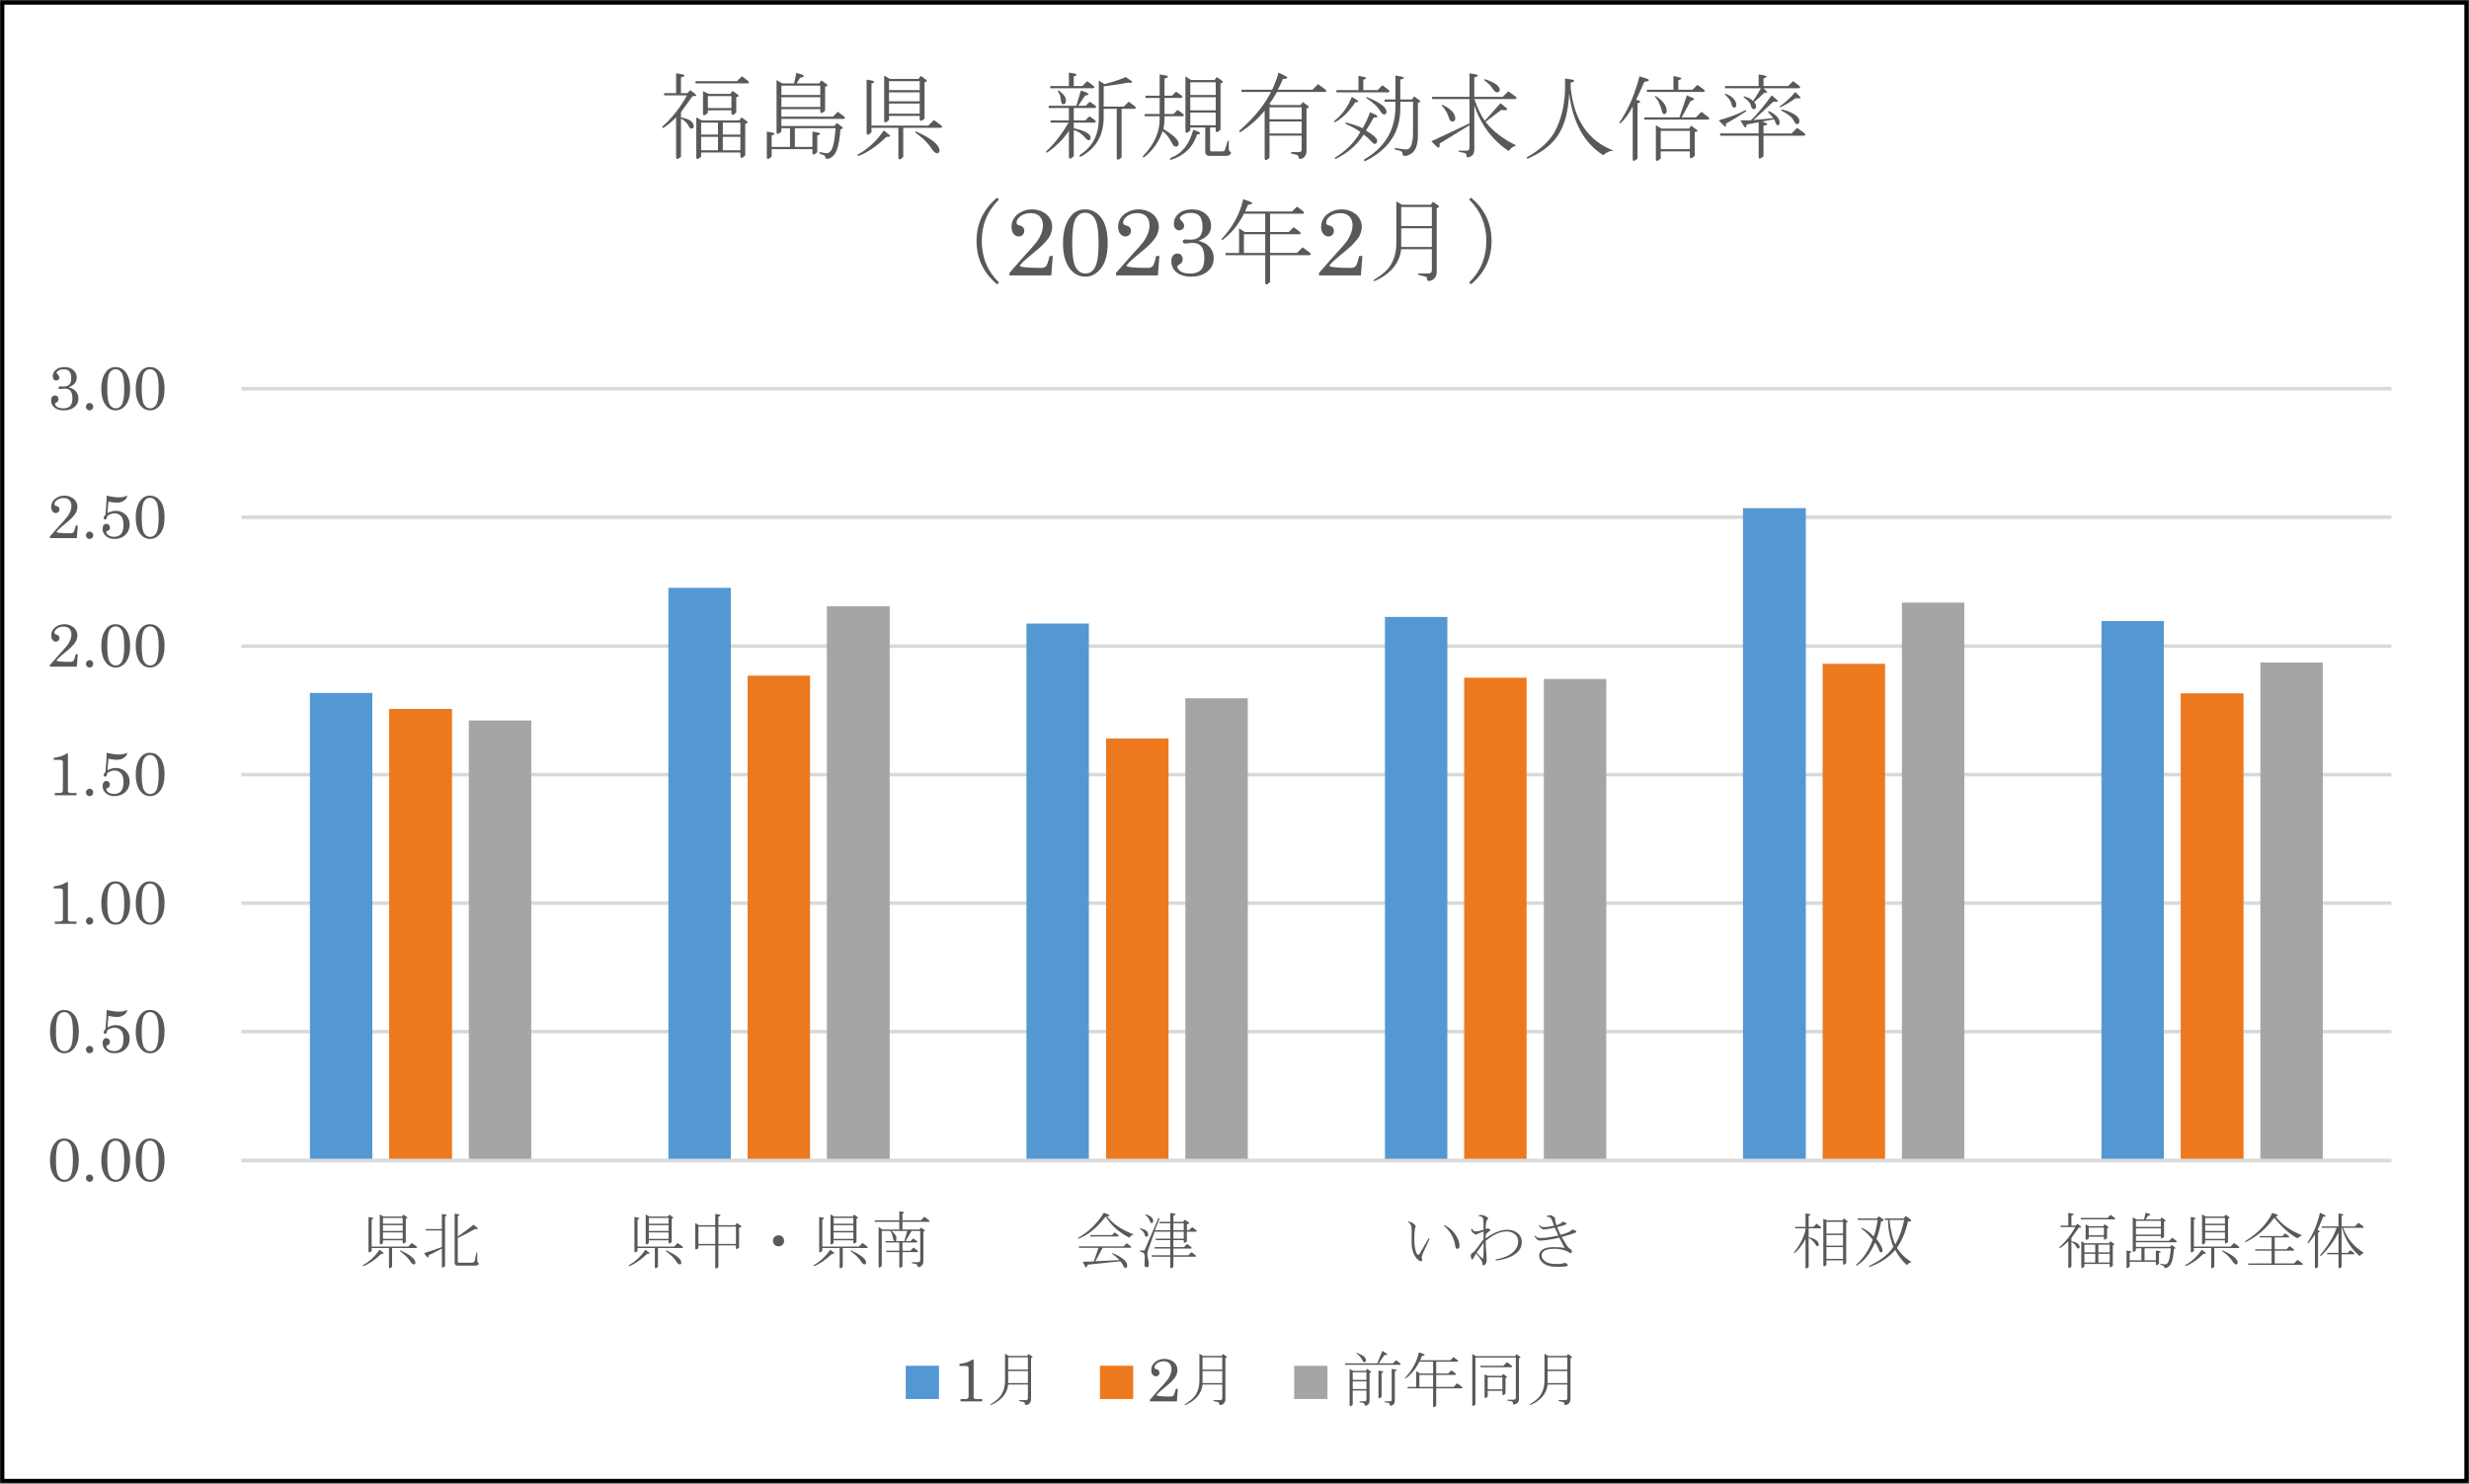 <?xml version="1.0" encoding="UTF-8"?> <svg xmlns="http://www.w3.org/2000/svg" xmlns:xlink="http://www.w3.org/1999/xlink" version="1.1" id="レイヤー_1" x="0px" y="0px" width="495px" height="297.5px" viewBox="0 0 495 297.5" xml:space="preserve"><rect x="0" y="0" width="495" height="297.5" fill="#333333" stroke="none"/> <g> <rect x="0.555" y="0.567" fill-rule="evenodd" clip-rule="evenodd" fill="#FFFFFF" width="493.945" height="296.367"></rect> <path fill="none" stroke="#D9D9D9" stroke-width="0.72" stroke-linejoin="round" stroke-miterlimit="10" d="M48.384,77.953h431.05 M48.384,103.72h431.05 M48.384,129.57h431.05 M48.384,155.338h431.05 M48.384,181.104h431.05 M48.384,206.871h431.05"></path> <path fill="#5498D3" d="M421.314,124.547h12.512v108.173h-12.512V124.547z M349.444,101.909h12.598v130.812h-12.598V101.909z M277.66,123.725h12.512v108.996H277.66V123.725z M205.79,125.042h12.512v107.678H205.79V125.042z M134.002,117.879h12.515v114.841 h-12.515V117.879z M62.133,138.955h12.514v93.766H62.133V138.955z"></path> <path fill="#ED791E" d="M437.203,139.037h12.595v93.684h-12.595V139.037z M365.416,133.11h12.515v99.611h-12.515V133.11z M293.548,135.909h12.512v96.812h-12.512V135.909z M221.761,148.092h12.512v84.628h-12.512V148.092z M149.891,135.497h12.515 v97.224h-12.515V135.497z M78.022,142.165h12.597v90.556H78.022V142.165z"></path> <path fill="#A5A5A5" d="M453.174,132.862h12.512v99.859h-12.512V132.862z M381.304,120.843h12.512v111.877h-12.512V120.843z M309.517,136.156h12.515v96.565h-12.515V136.156z M237.65,140.025h12.512v92.696H237.65V140.025z M165.78,121.583h12.595v111.137 H165.78V121.583z M93.993,144.469h12.515v88.251H93.993V144.469z"></path> <line fill="none" stroke="#D9D9D9" stroke-width="0.72" stroke-linejoin="round" stroke-miterlimit="10" x1="48.384" y1="232.721" x2="479.434" y2="232.721"></line> <g> <path fill="#595959" d="M12.869,228.312c0.783,0,1.437,0.306,1.959,0.916c0.647,0.752,0.971,1.892,0.971,3.419 c0,1.419-0.281,2.499-0.844,3.241c-0.563,0.741-1.242,1.112-2.038,1.112c-0.768,0-1.409-0.312-1.924-0.935 c-0.643-0.784-0.964-1.915-0.964-3.395c0-1.407,0.303-2.526,0.91-3.358C11.425,228.645,12.069,228.312,12.869,228.312z M12.905,228.745c-0.531,0-0.945,0.255-1.242,0.763c-0.298,0.509-0.446,1.563-0.446,3.163c0,1.563,0.153,2.606,0.461,3.129 s0.721,0.784,1.239,0.784c0.522,0,0.925-0.241,1.206-0.724c0.334-0.575,0.5-1.624,0.5-3.147c0-1.576-0.156-2.631-0.47-3.166 C13.839,229.013,13.423,228.745,12.905,228.745z"></path> <path fill="#595959" d="M17.969,235.517c0.2,0,0.371,0.072,0.512,0.217c0.142,0.145,0.212,0.317,0.212,0.519 c0,0.209-0.07,0.386-0.212,0.531C18.34,236.928,18.167,237,17.963,237c-0.201,0-0.373-0.072-0.516-0.217 c-0.144-0.146-0.215-0.32-0.215-0.525c0-0.204,0.071-0.38,0.215-0.524C17.59,235.589,17.764,235.517,17.969,235.517z"></path> <path fill="#595959" d="M23.155,228.312c0.783,0,1.437,0.306,1.959,0.916c0.647,0.752,0.971,1.892,0.971,3.419 c0,1.419-0.281,2.499-0.844,3.241c-0.563,0.741-1.242,1.112-2.038,1.112c-0.768,0-1.409-0.312-1.924-0.935 c-0.643-0.784-0.964-1.915-0.964-3.395c0-1.407,0.303-2.526,0.91-3.358C21.711,228.645,22.355,228.312,23.155,228.312z M23.191,228.745c-0.531,0-0.945,0.255-1.242,0.763c-0.298,0.509-0.446,1.563-0.446,3.163c0,1.563,0.153,2.606,0.461,3.129 s0.721,0.784,1.239,0.784c0.522,0,0.925-0.241,1.206-0.724c0.334-0.575,0.5-1.624,0.5-3.147c0-1.576-0.156-2.631-0.47-3.166 C24.125,229.013,23.709,228.745,23.191,228.745z"></path> <path fill="#595959" d="M30.06,228.312c0.783,0,1.437,0.306,1.959,0.916c0.647,0.752,0.971,1.892,0.971,3.419 c0,1.419-0.281,2.499-0.844,3.241c-0.563,0.741-1.242,1.112-2.038,1.112c-0.768,0-1.409-0.312-1.924-0.935 c-0.643-0.784-0.964-1.915-0.964-3.395c0-1.407,0.303-2.526,0.91-3.358C28.617,228.645,29.26,228.312,30.06,228.312z M30.096,228.745c-0.531,0-0.945,0.255-1.242,0.763c-0.298,0.509-0.446,1.563-0.446,3.163c0,1.563,0.153,2.606,0.461,3.129 s0.721,0.784,1.239,0.784c0.522,0,0.925-0.241,1.206-0.724c0.334-0.575,0.5-1.624,0.5-3.147c0-1.576-0.156-2.631-0.47-3.166 C31.031,229.013,30.615,228.745,30.096,228.745z"></path> </g> <g> <path fill="#595959" d="M12.869,202.527c0.783,0,1.437,0.306,1.959,0.916c0.647,0.752,0.971,1.892,0.971,3.419 c0,1.419-0.281,2.499-0.844,3.241c-0.563,0.741-1.242,1.112-2.038,1.112c-0.768,0-1.409-0.312-1.924-0.935 c-0.643-0.784-0.964-1.915-0.964-3.395c0-1.407,0.303-2.526,0.91-3.358C11.425,202.86,12.069,202.527,12.869,202.527z M12.905,202.961c-0.531,0-0.945,0.255-1.242,0.763c-0.298,0.509-0.446,1.563-0.446,3.163c0,1.563,0.153,2.606,0.461,3.129 s0.721,0.784,1.239,0.784c0.522,0,0.925-0.241,1.206-0.724c0.334-0.575,0.5-1.624,0.5-3.147c0-1.576-0.156-2.631-0.47-3.166 C13.839,203.229,13.423,202.961,12.905,202.961z"></path> <path fill="#595959" d="M17.969,209.732c0.2,0,0.371,0.072,0.512,0.217c0.142,0.145,0.212,0.317,0.212,0.519 c0,0.209-0.07,0.386-0.212,0.531c-0.141,0.145-0.313,0.217-0.518,0.217c-0.201,0-0.373-0.072-0.516-0.217 c-0.144-0.146-0.215-0.32-0.215-0.525c0-0.204,0.071-0.38,0.215-0.524C17.59,209.805,17.764,209.732,17.969,209.732z"></path> <path fill="#595959" d="M21.375,202.527c1.018,0.232,1.848,0.35,2.49,0.35c0.302,0,0.585-0.029,0.851-0.088 c0.266-0.058,0.464-0.125,0.597-0.202c0.068-0.036,0.112-0.054,0.133-0.054c0.04,0,0.061,0.03,0.061,0.09 c0,0.142-0.091,0.327-0.271,0.559c-0.181,0.23-0.428,0.415-0.739,0.552s-0.67,0.204-1.076,0.204c-0.47,0-1.031-0.072-1.683-0.217 l-0.196,2.304c0.306-0.152,0.597-0.268,0.874-0.344s0.54-0.114,0.789-0.114c0.788,0,1.45,0.261,1.986,0.783 s0.805,1.168,0.805,1.936c0,0.853-0.286,1.554-0.856,2.104s-1.311,0.826-2.219,0.826c-0.695,0-1.262-0.198-1.697-0.594 c-0.437-0.396-0.654-0.867-0.654-1.414c0-0.33,0.069-0.584,0.208-0.763s0.316-0.269,0.533-0.269c0.213,0,0.387,0.071,0.521,0.214 s0.202,0.329,0.202,0.558c0,0.173-0.033,0.308-0.1,0.404s-0.188,0.177-0.364,0.241c-0.177,0.068-0.266,0.146-0.266,0.235 c0,0.129,0.061,0.271,0.181,0.425c0.121,0.155,0.303,0.281,0.546,0.38s0.521,0.147,0.835,0.147c0.615,0,1.085-0.19,1.408-0.572 s0.485-1.003,0.485-1.863c0-0.784-0.171-1.356-0.513-1.719c-0.342-0.361-0.777-0.542-1.309-0.542 c-0.241,0-0.482,0.044-0.723,0.132c-0.241,0.089-0.482,0.222-0.724,0.398c-0.028,0.281-0.079,0.47-0.151,0.563 c-0.072,0.095-0.165,0.142-0.277,0.142c-0.08,0-0.145-0.027-0.192-0.084c-0.049-0.057-0.072-0.135-0.072-0.235 c0-0.177,0.082-0.352,0.247-0.524c0.048-0.053,0.082-0.099,0.103-0.139l0.14-1.772C21.342,203.865,21.372,203.187,21.375,202.527z "></path> <path fill="#595959" d="M30.06,202.527c0.783,0,1.437,0.306,1.959,0.916c0.647,0.752,0.971,1.892,0.971,3.419 c0,1.419-0.281,2.499-0.844,3.241c-0.563,0.741-1.242,1.112-2.038,1.112c-0.768,0-1.409-0.312-1.924-0.935 c-0.643-0.784-0.964-1.915-0.964-3.395c0-1.407,0.303-2.526,0.91-3.358C28.617,202.86,29.26,202.527,30.06,202.527z M30.096,202.961c-0.531,0-0.945,0.255-1.242,0.763c-0.298,0.509-0.446,1.563-0.446,3.163c0,1.563,0.153,2.606,0.461,3.129 s0.721,0.784,1.239,0.784c0.522,0,0.925-0.241,1.206-0.724c0.334-0.575,0.5-1.624,0.5-3.147c0-1.576-0.156-2.631-0.47-3.166 C31.031,203.229,30.615,202.961,30.096,202.961z"></path> </g> <g> <path fill="#595959" d="M13.616,176.899v7.525c0,0.112,0.04,0.199,0.121,0.259c0.116,0.085,0.259,0.127,0.428,0.127h1.17v0.452 h-4.342v-0.452h1.001c0.209,0,0.364-0.049,0.465-0.147s0.15-0.23,0.15-0.396v-5.686c0-0.116-0.046-0.215-0.139-0.296 c-0.093-0.08-0.211-0.12-0.355-0.12h-1.339v-0.416c0.628-0.08,1.138-0.188,1.528-0.323c0.391-0.134,0.734-0.31,1.033-0.527H13.616 z"></path> <path fill="#595959" d="M17.969,183.948c0.2,0,0.371,0.072,0.512,0.217c0.142,0.145,0.212,0.317,0.212,0.519 c0,0.209-0.07,0.386-0.212,0.531c-0.141,0.145-0.313,0.217-0.518,0.217c-0.201,0-0.373-0.072-0.516-0.217 c-0.144-0.146-0.215-0.32-0.215-0.525c0-0.204,0.071-0.38,0.215-0.524C17.59,184.021,17.764,183.948,17.969,183.948z"></path> <path fill="#595959" d="M23.155,176.743c0.783,0,1.437,0.306,1.959,0.916c0.647,0.752,0.971,1.892,0.971,3.419 c0,1.419-0.281,2.499-0.844,3.241c-0.563,0.741-1.242,1.112-2.038,1.112c-0.768,0-1.409-0.312-1.924-0.935 c-0.643-0.784-0.964-1.915-0.964-3.395c0-1.407,0.303-2.526,0.91-3.358C21.711,177.076,22.355,176.743,23.155,176.743z M23.191,177.177c-0.531,0-0.945,0.255-1.242,0.763c-0.298,0.509-0.446,1.563-0.446,3.163c0,1.563,0.153,2.606,0.461,3.129 s0.721,0.784,1.239,0.784c0.522,0,0.925-0.241,1.206-0.724c0.334-0.575,0.5-1.624,0.5-3.147c0-1.576-0.156-2.631-0.47-3.166 C24.125,177.444,23.709,177.177,23.191,177.177z"></path> <path fill="#595959" d="M30.06,176.743c0.783,0,1.437,0.306,1.959,0.916c0.647,0.752,0.971,1.892,0.971,3.419 c0,1.419-0.281,2.499-0.844,3.241c-0.563,0.741-1.242,1.112-2.038,1.112c-0.768,0-1.409-0.312-1.924-0.935 c-0.643-0.784-0.964-1.915-0.964-3.395c0-1.407,0.303-2.526,0.91-3.358C28.617,177.076,29.26,176.743,30.06,176.743z M30.096,177.177c-0.531,0-0.945,0.255-1.242,0.763c-0.298,0.509-0.446,1.563-0.446,3.163c0,1.563,0.153,2.606,0.461,3.129 s0.721,0.784,1.239,0.784c0.522,0,0.925-0.241,1.206-0.724c0.334-0.575,0.5-1.624,0.5-3.147c0-1.576-0.156-2.631-0.47-3.166 C31.031,177.444,30.615,177.177,30.096,177.177z"></path> </g> <g> <path fill="#595959" d="M13.616,151.116v7.525c0,0.112,0.04,0.199,0.121,0.259c0.116,0.085,0.259,0.127,0.428,0.127h1.17v0.452 h-4.342v-0.452h1.001c0.209,0,0.364-0.049,0.465-0.147s0.15-0.23,0.15-0.396v-5.686c0-0.116-0.046-0.215-0.139-0.296 c-0.093-0.08-0.211-0.12-0.355-0.12h-1.339v-0.416c0.628-0.08,1.138-0.188,1.528-0.323c0.391-0.134,0.734-0.31,1.033-0.527H13.616 z"></path> <path fill="#595959" d="M17.969,158.165c0.2,0,0.371,0.072,0.512,0.217c0.142,0.145,0.212,0.317,0.212,0.519 c0,0.209-0.07,0.386-0.212,0.531c-0.141,0.145-0.313,0.217-0.518,0.217c-0.201,0-0.373-0.072-0.516-0.217 c-0.144-0.146-0.215-0.32-0.215-0.525c0-0.204,0.071-0.38,0.215-0.524C17.59,158.237,17.764,158.165,17.969,158.165z"></path> <path fill="#595959" d="M21.375,150.96c1.018,0.232,1.848,0.35,2.49,0.35c0.302,0,0.585-0.029,0.851-0.088 c0.266-0.058,0.464-0.125,0.597-0.202c0.068-0.036,0.112-0.054,0.133-0.054c0.04,0,0.061,0.03,0.061,0.09 c0,0.142-0.091,0.327-0.271,0.559c-0.181,0.23-0.428,0.415-0.739,0.552s-0.67,0.204-1.076,0.204c-0.47,0-1.031-0.072-1.683-0.217 l-0.196,2.304c0.306-0.152,0.597-0.268,0.874-0.344s0.54-0.114,0.789-0.114c0.788,0,1.45,0.261,1.986,0.783 s0.805,1.168,0.805,1.936c0,0.853-0.286,1.554-0.856,2.104s-1.311,0.826-2.219,0.826c-0.695,0-1.262-0.198-1.697-0.594 c-0.437-0.396-0.654-0.867-0.654-1.414c0-0.33,0.069-0.584,0.208-0.763s0.316-0.269,0.533-0.269c0.213,0,0.387,0.071,0.521,0.214 s0.202,0.329,0.202,0.558c0,0.173-0.033,0.308-0.1,0.404s-0.188,0.177-0.364,0.241c-0.177,0.068-0.266,0.146-0.266,0.235 c0,0.129,0.061,0.271,0.181,0.425c0.121,0.155,0.303,0.281,0.546,0.38s0.521,0.147,0.835,0.147c0.615,0,1.085-0.19,1.408-0.572 s0.485-1.003,0.485-1.863c0-0.784-0.171-1.356-0.513-1.719c-0.342-0.361-0.777-0.542-1.309-0.542 c-0.241,0-0.482,0.044-0.723,0.132c-0.241,0.089-0.482,0.222-0.724,0.398c-0.028,0.281-0.079,0.47-0.151,0.563 c-0.072,0.095-0.165,0.142-0.277,0.142c-0.08,0-0.145-0.027-0.192-0.084c-0.049-0.057-0.072-0.135-0.072-0.235 c0-0.177,0.082-0.352,0.247-0.524c0.048-0.053,0.082-0.099,0.103-0.139l0.14-1.772C21.342,152.298,21.372,151.619,21.375,150.96z"></path> <path fill="#595959" d="M30.06,150.96c0.783,0,1.437,0.306,1.959,0.916c0.647,0.752,0.971,1.892,0.971,3.419 c0,1.419-0.281,2.499-0.844,3.241c-0.563,0.741-1.242,1.112-2.038,1.112c-0.768,0-1.409-0.312-1.924-0.935 c-0.643-0.784-0.964-1.915-0.964-3.395c0-1.407,0.303-2.526,0.91-3.358C28.617,151.293,29.26,150.96,30.06,150.96z M30.096,151.394c-0.531,0-0.945,0.255-1.242,0.763c-0.298,0.509-0.446,1.563-0.446,3.163c0,1.563,0.153,2.606,0.461,3.129 s0.721,0.784,1.239,0.784c0.522,0,0.925-0.241,1.206-0.724c0.334-0.575,0.5-1.624,0.5-3.147c0-1.576-0.156-2.631-0.47-3.166 C31.031,151.661,30.615,151.394,30.096,151.394z"></path> </g> <g> <path fill="#595959" d="M11.367,132.375c-0.185,0.237,0.725,0.355,2.729,0.355c0.301,0,0.516-0.078,0.644-0.235 c0.128-0.156,0.274-0.591,0.438-1.302h0.416l-0.195,2.502H9.999v-0.325l1.754-1.996c0.978-1.062,1.564-1.729,1.761-2.002 c0.281-0.39,0.486-0.767,0.615-1.131c0.129-0.363,0.193-0.694,0.193-0.991c0-0.495-0.137-0.884-0.41-1.167 s-0.653-0.425-1.14-0.425c-0.547,0-0.993,0.13-1.339,0.392s-0.519,0.539-0.519,0.832c0,0.101,0.026,0.177,0.078,0.229 c0.049,0.052,0.153,0.099,0.314,0.139c0.405,0.096,0.608,0.333,0.608,0.711c0,0.205-0.068,0.375-0.205,0.51 s-0.312,0.202-0.524,0.202c-0.245,0-0.46-0.113-0.646-0.341c-0.185-0.228-0.277-0.523-0.277-0.89c0-0.41,0.105-0.782,0.317-1.118 c0.211-0.336,0.529-0.611,0.955-0.826s0.885-0.322,1.375-0.322c0.486,0,0.938,0.104,1.354,0.313s0.729,0.483,0.938,0.823 c0.209,0.339,0.313,0.71,0.313,1.112c0,0.277-0.052,0.559-0.156,0.844s-0.257,0.553-0.458,0.802 c-0.345,0.431-0.7,0.798-1.065,1.104l-1.59,1.339C11.844,131.85,11.551,132.137,11.367,132.375z"></path> <path fill="#595959" d="M17.969,132.38c0.2,0,0.371,0.072,0.512,0.217c0.142,0.145,0.212,0.317,0.212,0.519 c0,0.209-0.07,0.386-0.212,0.531c-0.141,0.145-0.313,0.217-0.518,0.217c-0.201,0-0.373-0.072-0.516-0.217 c-0.144-0.146-0.215-0.32-0.215-0.525c0-0.204,0.071-0.38,0.215-0.524C17.59,132.453,17.764,132.38,17.969,132.38z"></path> <path fill="#595959" d="M23.155,125.175c0.783,0,1.437,0.306,1.959,0.916c0.647,0.752,0.971,1.892,0.971,3.419 c0,1.419-0.281,2.499-0.844,3.241c-0.563,0.741-1.242,1.112-2.038,1.112c-0.768,0-1.409-0.312-1.924-0.935 c-0.643-0.784-0.964-1.915-0.964-3.395c0-1.407,0.303-2.526,0.91-3.358C21.711,125.508,22.355,125.175,23.155,125.175z M23.191,125.609c-0.531,0-0.945,0.255-1.242,0.763c-0.298,0.509-0.446,1.563-0.446,3.163c0,1.563,0.153,2.606,0.461,3.129 s0.721,0.784,1.239,0.784c0.522,0,0.925-0.241,1.206-0.724c0.334-0.575,0.5-1.624,0.5-3.147c0-1.576-0.156-2.631-0.47-3.166 C24.125,125.876,23.709,125.609,23.191,125.609z"></path> <path fill="#595959" d="M30.06,125.175c0.783,0,1.437,0.306,1.959,0.916c0.647,0.752,0.971,1.892,0.971,3.419 c0,1.419-0.281,2.499-0.844,3.241c-0.563,0.741-1.242,1.112-2.038,1.112c-0.768,0-1.409-0.312-1.924-0.935 c-0.643-0.784-0.964-1.915-0.964-3.395c0-1.407,0.303-2.526,0.91-3.358C28.617,125.508,29.26,125.175,30.06,125.175z M30.096,125.609c-0.531,0-0.945,0.255-1.242,0.763c-0.298,0.509-0.446,1.563-0.446,3.163c0,1.563,0.153,2.606,0.461,3.129 s0.721,0.784,1.239,0.784c0.522,0,0.925-0.241,1.206-0.724c0.334-0.575,0.5-1.624,0.5-3.147c0-1.576-0.156-2.631-0.47-3.166 C31.031,125.876,30.615,125.609,30.096,125.609z"></path> </g> <g> <path fill="#595959" d="M11.367,106.59c-0.185,0.237,0.725,0.355,2.729,0.355c0.301,0,0.516-0.078,0.644-0.235 c0.128-0.156,0.274-0.591,0.438-1.302h0.416l-0.195,2.502H9.999v-0.325l1.754-1.996c0.978-1.062,1.564-1.729,1.761-2.002 c0.281-0.39,0.486-0.767,0.615-1.131c0.129-0.363,0.193-0.694,0.193-0.991c0-0.495-0.137-0.884-0.41-1.167 s-0.653-0.425-1.14-0.425c-0.547,0-0.993,0.13-1.339,0.392s-0.519,0.539-0.519,0.832c0,0.101,0.026,0.177,0.078,0.229 c0.049,0.052,0.153,0.099,0.314,0.139c0.405,0.096,0.608,0.333,0.608,0.711c0,0.205-0.068,0.375-0.205,0.51 s-0.312,0.202-0.524,0.202c-0.245,0-0.46-0.113-0.646-0.341c-0.185-0.228-0.277-0.523-0.277-0.89c0-0.41,0.105-0.782,0.317-1.118 c0.211-0.336,0.529-0.611,0.955-0.826s0.885-0.322,1.375-0.322c0.486,0,0.938,0.104,1.354,0.313s0.729,0.483,0.938,0.823 c0.209,0.339,0.313,0.71,0.313,1.112c0,0.277-0.052,0.559-0.156,0.844s-0.257,0.553-0.458,0.802 c-0.345,0.431-0.7,0.798-1.065,1.104l-1.59,1.339C11.844,106.066,11.551,106.353,11.367,106.59z"></path> <path fill="#595959" d="M17.969,106.596c0.2,0,0.371,0.072,0.512,0.217c0.142,0.145,0.212,0.317,0.212,0.519 c0,0.209-0.07,0.386-0.212,0.531c-0.141,0.145-0.313,0.217-0.518,0.217c-0.201,0-0.373-0.072-0.516-0.217 c-0.144-0.146-0.215-0.32-0.215-0.525c0-0.204,0.071-0.38,0.215-0.524C17.59,106.668,17.764,106.596,17.969,106.596z"></path> <path fill="#595959" d="M21.375,99.391c1.018,0.232,1.848,0.35,2.49,0.35c0.302,0,0.585-0.029,0.851-0.088 c0.266-0.058,0.464-0.125,0.597-0.202c0.068-0.036,0.112-0.054,0.133-0.054c0.04,0,0.061,0.03,0.061,0.09 c0,0.142-0.091,0.327-0.271,0.559c-0.181,0.23-0.428,0.415-0.739,0.552s-0.67,0.204-1.076,0.204c-0.47,0-1.031-0.072-1.683-0.217 l-0.196,2.304c0.306-0.152,0.597-0.268,0.874-0.344s0.54-0.114,0.789-0.114c0.788,0,1.45,0.261,1.986,0.783 s0.805,1.168,0.805,1.936c0,0.853-0.286,1.554-0.856,2.104s-1.311,0.826-2.219,0.826c-0.695,0-1.262-0.198-1.697-0.594 c-0.437-0.396-0.654-0.867-0.654-1.414c0-0.33,0.069-0.584,0.208-0.763s0.316-0.269,0.533-0.269c0.213,0,0.387,0.071,0.521,0.214 s0.202,0.329,0.202,0.558c0,0.173-0.033,0.308-0.1,0.404s-0.188,0.177-0.364,0.241c-0.177,0.068-0.266,0.146-0.266,0.235 c0,0.129,0.061,0.271,0.181,0.425c0.121,0.155,0.303,0.281,0.546,0.38s0.521,0.147,0.835,0.147c0.615,0,1.085-0.19,1.408-0.572 s0.485-1.003,0.485-1.863c0-0.784-0.171-1.356-0.513-1.719c-0.342-0.361-0.777-0.542-1.309-0.542 c-0.241,0-0.482,0.044-0.723,0.132c-0.241,0.089-0.482,0.222-0.724,0.398c-0.028,0.281-0.079,0.47-0.151,0.563 c-0.072,0.095-0.165,0.142-0.277,0.142c-0.08,0-0.145-0.027-0.192-0.084c-0.049-0.057-0.072-0.135-0.072-0.235 c0-0.177,0.082-0.352,0.247-0.524c0.048-0.053,0.082-0.099,0.103-0.139l0.14-1.772C21.342,100.729,21.372,100.05,21.375,99.391z"></path> <path fill="#595959" d="M30.06,99.391c0.783,0,1.437,0.306,1.959,0.916c0.647,0.752,0.971,1.892,0.971,3.419 c0,1.419-0.281,2.499-0.844,3.241c-0.563,0.741-1.242,1.112-2.038,1.112c-0.768,0-1.409-0.312-1.924-0.935 c-0.643-0.784-0.964-1.915-0.964-3.395c0-1.407,0.303-2.526,0.91-3.358C28.617,99.724,29.26,99.391,30.06,99.391z M30.096,99.825 c-0.531,0-0.945,0.255-1.242,0.763c-0.298,0.509-0.446,1.563-0.446,3.163c0,1.563,0.153,2.606,0.461,3.129 s0.721,0.784,1.239,0.784c0.522,0,0.925-0.241,1.206-0.724c0.334-0.575,0.5-1.624,0.5-3.147c0-1.576-0.156-2.631-0.47-3.166 C31.031,100.092,30.615,99.825,30.096,99.825z"></path> </g> <g> <path fill="#595959" d="M13.761,77.67c0.574,0.141,1.022,0.374,1.344,0.699c0.41,0.414,0.615,0.927,0.615,1.538 c0,0.691-0.245,1.246-0.735,1.664c-0.559,0.482-1.286,0.724-2.183,0.724c-0.539,0-1.002-0.089-1.39-0.266 c-0.389-0.177-0.679-0.416-0.872-0.718c-0.192-0.301-0.289-0.641-0.289-1.019c0-0.306,0.074-0.547,0.224-0.724 c0.148-0.177,0.335-0.266,0.561-0.266c0.205,0,0.369,0.067,0.494,0.202s0.187,0.319,0.187,0.552c0,0.149-0.032,0.274-0.096,0.377 c-0.064,0.103-0.178,0.198-0.338,0.286c-0.173,0.093-0.26,0.182-0.26,0.266c0,0.121,0.062,0.256,0.185,0.407 c0.122,0.15,0.303,0.271,0.542,0.361c0.239,0.091,0.542,0.136,0.908,0.136c0.631,0,1.098-0.155,1.401-0.467 s0.455-0.812,0.455-1.499c0-0.719-0.129-1.23-0.389-1.534c-0.259-0.304-0.645-0.455-1.154-0.455c-0.137,0-0.308,0.016-0.513,0.048 c-0.165,0.024-0.283,0.036-0.355,0.036c-0.121,0-0.215-0.024-0.281-0.075c-0.065-0.05-0.099-0.113-0.099-0.189 c0-0.085,0.03-0.15,0.093-0.196s0.164-0.069,0.305-0.069l0.332,0.012l0.289,0.013c0.511,0,0.895-0.131,1.151-0.392 c0.258-0.261,0.386-0.664,0.386-1.21c0-0.67-0.122-1.146-0.367-1.43c-0.245-0.282-0.611-0.424-1.098-0.424 c-0.446,0-0.802,0.08-1.067,0.24c-0.265,0.16-0.397,0.309-0.397,0.445c0,0.088,0.076,0.206,0.229,0.354 c0.218,0.2,0.326,0.409,0.326,0.626c0,0.164-0.061,0.302-0.181,0.414c-0.121,0.112-0.275,0.169-0.465,0.169 c-0.201,0-0.364-0.076-0.491-0.229c-0.127-0.152-0.19-0.365-0.19-0.639c0-0.427,0.153-0.805,0.459-1.134 c0.434-0.467,1.055-0.699,1.863-0.699c0.755,0,1.358,0.203,1.809,0.608c0.45,0.406,0.675,0.909,0.675,1.508 c0,0.43-0.121,0.802-0.364,1.115S14.356,77.429,13.761,77.67z"></path> <path fill="#595959" d="M17.969,80.812c0.2,0,0.371,0.072,0.512,0.217c0.142,0.145,0.212,0.317,0.212,0.519 c0,0.209-0.07,0.386-0.212,0.531c-0.141,0.145-0.313,0.217-0.518,0.217c-0.201,0-0.373-0.072-0.516-0.217 c-0.144-0.146-0.215-0.32-0.215-0.525c0-0.204,0.071-0.38,0.215-0.524C17.59,80.884,17.764,80.812,17.969,80.812z"></path> <path fill="#595959" d="M23.155,73.607c0.783,0,1.437,0.306,1.959,0.916c0.647,0.752,0.971,1.892,0.971,3.419 c0,1.419-0.281,2.499-0.844,3.241c-0.563,0.741-1.242,1.112-2.038,1.112c-0.768,0-1.409-0.312-1.924-0.935 c-0.643-0.784-0.964-1.915-0.964-3.395c0-1.407,0.303-2.526,0.91-3.358C21.711,73.94,22.355,73.607,23.155,73.607z M23.191,74.041 c-0.531,0-0.945,0.255-1.242,0.763c-0.298,0.509-0.446,1.563-0.446,3.163c0,1.563,0.153,2.606,0.461,3.129 s0.721,0.784,1.239,0.784c0.522,0,0.925-0.241,1.206-0.724c0.334-0.575,0.5-1.624,0.5-3.147c0-1.576-0.156-2.631-0.47-3.166 C24.125,74.308,23.709,74.041,23.191,74.041z"></path> <path fill="#595959" d="M30.06,73.607c0.783,0,1.437,0.306,1.959,0.916c0.647,0.752,0.971,1.892,0.971,3.419 c0,1.419-0.281,2.499-0.844,3.241c-0.563,0.741-1.242,1.112-2.038,1.112c-0.768,0-1.409-0.312-1.924-0.935 c-0.643-0.784-0.964-1.915-0.964-3.395c0-1.407,0.303-2.526,0.91-3.358C28.617,73.94,29.26,73.607,30.06,73.607z M30.096,74.041 c-0.531,0-0.945,0.255-1.242,0.763c-0.298,0.509-0.446,1.563-0.446,3.163c0,1.563,0.153,2.606,0.461,3.129 s0.721,0.784,1.239,0.784c0.522,0,0.925-0.241,1.206-0.724c0.334-0.575,0.5-1.624,0.5-3.147c0-1.576-0.156-2.631-0.47-3.166 C31.031,74.308,30.615,74.041,30.096,74.041z"></path> </g> <g> <path fill="#595959" d="M72.869,253.894c-0.161,0-0.193-0.064-0.097-0.192c1.254-0.676,2.363-1.704,3.328-3.088l0.676,0.531 c0.257,0.225,0.145,0.321-0.338,0.289C75.215,252.624,74.026,253.443,72.869,253.894z M74.508,249.986h7.332l0.724-0.724 l0.917,0.676c0.192,0.161,0.192,0.273,0,0.338h-4.872v3.762c-0.419,0.386-0.627,0.402-0.627,0.049v-3.811h-3.474v0.578 c-0.418,0.386-0.627,0.402-0.627,0.049v-6.85l0.82,0.145c0.257,0.161,0.192,0.273-0.193,0.338V249.986z M81.358,244.391v4.68 c-0.418,0.386-0.627,0.402-0.627,0.048v-0.386h-3.955v0.53c-0.418,0.386-0.627,0.402-0.627,0.049v-5.789l0.724,0.435h3.714 l0.289-0.386l0.676,0.482C81.744,244.215,81.679,244.327,81.358,244.391z M76.776,245.404h3.955v-1.158h-3.955V245.404z M76.776,246.852h3.955v-1.158h-3.955V246.852z M76.776,248.443h3.955v-1.303h-3.955V248.443z M83.288,253.219 c0,0.225-0.113,0.337-0.338,0.337s-0.515-0.289-0.868-0.868c-0.45-0.61-1.061-1.189-1.833-1.736 c-0.129-0.128-0.113-0.193,0.049-0.193C82.291,251.659,83.288,252.479,83.288,253.219z"></path> <path fill="#595959" d="M88.594,246.755h-3.232v-0.29h3.232v-3.038l0.819,0.145c0.257,0.161,0.193,0.273-0.192,0.337v9.985 c-0.419,0.386-0.627,0.401-0.627,0.049v-3.57c-0.837,0.451-1.721,0.901-2.653,1.351c-0.032,0.516-0.161,0.611-0.386,0.29 l-0.531-0.724c1.255-0.386,2.443-0.788,3.57-1.206V246.755z M91.729,253.797c-0.386,0-0.579-0.192-0.579-0.578v-9.841l0.82,0.145 c0.257,0.161,0.193,0.273-0.192,0.338v4.101c1.028-0.707,2.09-1.496,3.184-2.364l0.53,0.435c0.514,0.354,0.417,0.499-0.289,0.434 c-1.158,0.676-2.3,1.271-3.425,1.785v4.775c0,0.129,0.063,0.193,0.192,0.193h2.653c0.321,0,0.514-0.161,0.579-0.482l0.337-1.592 c0.064-0.064,0.112-0.064,0.145,0v1.688c0,0.162,0.064,0.29,0.193,0.387c0.193,0.16,0.177,0.305-0.048,0.434 c-0.161,0.097-0.402,0.145-0.724,0.145H91.729z"></path> </g> <g> <path fill="#595959" d="M126.177,253.894c-0.161,0-0.193-0.064-0.097-0.192c1.254-0.676,2.363-1.704,3.328-3.088l0.676,0.531 c0.257,0.225,0.145,0.321-0.338,0.289C128.524,252.624,127.334,253.443,126.177,253.894z M127.817,249.986h7.332l0.724-0.724 l0.917,0.676c0.192,0.161,0.192,0.273,0,0.338h-4.872v3.762c-0.419,0.386-0.627,0.402-0.627,0.049v-3.811h-3.474v0.578 c-0.418,0.386-0.627,0.402-0.627,0.049v-6.85l0.82,0.145c0.257,0.161,0.192,0.273-0.193,0.338V249.986z M134.667,244.391v4.68 c-0.418,0.386-0.627,0.402-0.627,0.048v-0.386h-3.955v0.53c-0.418,0.386-0.627,0.402-0.627,0.049v-5.789l0.724,0.435h3.714 l0.289-0.386l0.676,0.482C135.052,244.215,134.988,244.327,134.667,244.391z M130.084,245.404h3.955v-1.158h-3.955V245.404z M130.084,246.852h3.955v-1.158h-3.955V246.852z M130.084,248.443h3.955v-1.303h-3.955V248.443z M136.596,253.219 c0,0.225-0.113,0.337-0.338,0.337s-0.515-0.289-0.868-0.868c-0.45-0.61-1.061-1.189-1.833-1.736 c-0.129-0.128-0.113-0.193,0.049-0.193C135.599,251.659,136.596,252.479,136.596,253.219z"></path> <path fill="#595959" d="M144.025,243.957v1.736h3.376l0.338-0.434l0.772,0.53c0.257,0.192,0.145,0.321-0.338,0.386v4.004 c-0.419,0.386-0.627,0.402-0.627,0.048v-0.482h-3.521v4.342c-0.418,0.386-0.627,0.401-0.627,0.048v-4.39h-3.377v0.531 c-0.418,0.386-0.627,0.402-0.627,0.048v-5.064l0.724,0.434h3.28v-2.267l0.868,0.145C144.62,243.7,144.539,243.829,144.025,243.957 z M143.398,245.982h-3.377v3.474h3.377V245.982z M147.546,249.456v-3.474h-3.521v3.474H147.546z"></path> <path fill="#595959" d="M157.194,248.829c0,0.321-0.097,0.578-0.29,0.771c-0.226,0.226-0.499,0.338-0.82,0.338 s-0.578-0.097-0.771-0.29c-0.226-0.225-0.338-0.498-0.338-0.819s0.097-0.579,0.29-0.772c0.225-0.225,0.498-0.337,0.819-0.337 s0.579,0.096,0.772,0.289C157.081,248.234,157.194,248.508,157.194,248.829z"></path> <path fill="#595959" d="M163.223,253.894c-0.161,0-0.193-0.064-0.097-0.192c1.254-0.676,2.363-1.704,3.328-3.088l0.676,0.531 c0.257,0.225,0.145,0.321-0.338,0.289C165.57,252.624,164.38,253.443,163.223,253.894z M164.863,249.986h7.332l0.724-0.724 l0.917,0.676c0.192,0.161,0.192,0.273,0,0.338h-4.872v3.762c-0.419,0.386-0.627,0.402-0.627,0.049v-3.811h-3.474v0.578 c-0.418,0.386-0.627,0.402-0.627,0.049v-6.85l0.82,0.145c0.257,0.161,0.192,0.273-0.193,0.338V249.986z M171.712,244.391v4.68 c-0.418,0.386-0.627,0.402-0.627,0.048v-0.386h-3.955v0.53c-0.418,0.386-0.627,0.402-0.627,0.049v-5.789l0.724,0.435h3.714 l0.289-0.386l0.676,0.482C172.098,244.215,172.034,244.327,171.712,244.391z M167.13,245.404h3.955v-1.158h-3.955V245.404z M167.13,246.852h3.955v-1.158h-3.955V246.852z M167.13,248.443h3.955v-1.303h-3.955V248.443z M173.642,253.219 c0,0.225-0.113,0.337-0.338,0.337s-0.515-0.289-0.868-0.868c-0.45-0.61-1.061-1.189-1.833-1.736 c-0.129-0.128-0.113-0.193,0.049-0.193C172.645,251.659,173.642,252.479,173.642,253.219z"></path> <path fill="#595959" d="M178.466,246.852h-1.688v7.042c-0.419,0.386-0.627,0.401-0.627,0.049v-7.911l0.724,0.53h3.425v-1.543 h-4.921v-0.29h4.921v-1.833l0.819,0.145c0.257,0.097,0.193,0.21-0.192,0.338v1.351h3.666l0.724-0.724l0.916,0.676 c0.193,0.161,0.193,0.273,0,0.338h-5.306v1.543h3.425l0.289-0.386l0.676,0.482c0.192,0.161,0.128,0.273-0.193,0.338v5.933 c0,0.354-0.113,0.644-0.338,0.868c-0.192,0.193-0.386,0.29-0.578,0.29c-0.193,0-0.29-0.097-0.29-0.29 c0-0.161-0.08-0.258-0.241-0.289l-0.82-0.193c-0.129-0.063-0.129-0.128,0-0.192h1.206c0.29,0,0.435-0.145,0.435-0.435v-5.836 h-1.736l-1.206,2.025h1.013l0.53-0.53l0.676,0.482c0.193,0.161,0.193,0.273,0,0.337h-2.846v1.641h1.592l0.627-0.627l0.771,0.578 c0.193,0.162,0.193,0.274,0,0.338h-2.99v2.847c-0.419,0.386-0.627,0.401-0.627,0.048v-2.895h-2.605v-0.289h2.605v-1.641h-2.75 v-0.289h1.785c-0.129-0.031-0.226-0.209-0.29-0.53C178.949,247.736,178.755,247.237,178.466,246.852z M179.624,248.877h1.688 l0.579-2.025h-3.184c0.706,0.515,1.044,1.013,1.013,1.495C179.72,248.572,179.688,248.749,179.624,248.877z"></path> </g> <g> <path fill="#595959" d="M221.308,243.186l1.062,0.434c0.16,0.258,0,0.338-0.482,0.241c1.222,1.576,3.022,2.798,5.402,3.666 c-0.386,0.129-0.676,0.354-0.868,0.676c-2.123-1.094-3.698-2.509-4.728-4.245c-1.833,2.315-3.65,3.795-5.45,4.438 c-0.162,0-0.178-0.063-0.049-0.192C218.317,246.98,220.022,245.308,221.308,243.186z M224.444,252.688 c-0.419-0.417-0.885-0.819-1.399-1.206c-0.161-0.128-0.129-0.176,0.097-0.145c0.836,0.322,1.56,0.74,2.171,1.254 c0.449,0.387,0.675,0.788,0.675,1.206c0,0.321-0.113,0.482-0.338,0.482c-0.161,0-0.306-0.145-0.434-0.434 c-0.097-0.226-0.289-0.531-0.579-0.917l-6.56,0.676c-0.193,0.61-0.37,0.724-0.531,0.338l-0.482-0.917l2.219-0.048l0.965-2.75 h-3.955v-0.289h8.972l0.627-0.627l0.772,0.578c0.192,0.162,0.192,0.274,0,0.338h-5.596l-1.447,2.701L224.444,252.688z M218.607,247.671h4.341l0.531-0.53l0.675,0.482c0.193,0.161,0.193,0.273,0,0.338h-5.547V247.671z"></path> <path fill="#595959" d="M230.184,247.526c0,0.322-0.113,0.482-0.338,0.482c-0.129,0-0.226-0.08-0.29-0.241 c-0.129-0.579-0.466-1.013-1.013-1.303c-0.097-0.096-0.064-0.145,0.097-0.145C229.668,246.546,230.184,246.947,230.184,247.526z M230.329,253.508c0,0.418-0.145,0.627-0.435,0.627c-0.321,0-0.467-0.192-0.434-0.579c0.031-0.354,0.048-0.787,0.048-1.302 c0.031-0.644-0.113-1.014-0.435-1.109l-0.53-0.193v-0.193h0.917l2.749-6.415c0.161-0.16,0.241-0.128,0.241,0.097l-0.916,2.267 h3.087v-1.398h-2.171v-0.289h2.171v-1.785l0.868,0.145c0.354,0.129,0.272,0.258-0.241,0.386v1.255h1.93l0.338-0.435l0.771,0.53 c0.257,0.193,0.145,0.322-0.338,0.386v1.206h0.435l0.627-0.627l0.771,0.579c0.193,0.161,0.193,0.273,0,0.338h-1.833v1.929 c-0.418,0.387-0.627,0.403-0.627,0.049v-0.289h-2.074v1.398h2.122l0.627-0.627l0.772,0.579c0.192,0.161,0.192,0.273,0,0.337 h-3.521v1.351h2.99l0.628-0.627l0.771,0.579c0.192,0.161,0.192,0.273,0,0.338h-4.39v2.025c-0.418,0.386-0.627,0.402-0.627,0.049 v-2.074h-3.715v-0.29h3.715v-1.351h-3.136v-0.289h3.136v-1.398h-2.895v-0.29h2.895v-1.398h-3.136l-1.254,3.521 c-0.226,0.547-0.258,1.126-0.097,1.736C230.263,252.769,230.329,253.187,230.329,253.508z M231.197,244.825 c0,0.289-0.113,0.435-0.338,0.435c-0.129,0-0.226-0.097-0.289-0.29c-0.161-0.514-0.467-0.948-0.917-1.303 c-0.097-0.128-0.064-0.176,0.097-0.145C230.714,243.845,231.197,244.278,231.197,244.825z M237.323,246.706v-1.398h-2.074v1.398 H237.323z M237.323,248.395v-1.398h-2.074v1.398H237.323z"></path> </g> <g> <path fill="#595959" d="M283.01,246.514c0-0.739-0.226-1.206-0.676-1.399c-0.129-0.063-0.113-0.112,0.048-0.145 c0.387,0.032,0.772,0.21,1.158,0.53c0.321,0.258,0.369,0.516,0.145,0.772c-0.097,0.836-0.145,1.527-0.145,2.074 c0,1.479,0.177,2.508,0.53,3.087c0.193,0.289,0.369,0.289,0.531,0c0.546-0.933,1.141-1.945,1.784-3.039 c0.128-0.16,0.193-0.128,0.193,0.097c-0.482,1.029-0.917,1.978-1.303,2.846c-0.226,0.451-0.289,0.82-0.192,1.109 c0.128,0.419,0.016,0.563-0.338,0.435c-0.548-0.193-0.997-0.707-1.351-1.544c-0.258-0.61-0.386-1.351-0.386-2.219 S283.01,247.382,283.01,246.514z M291.21,246.852c0.932,1.029,1.398,2.042,1.398,3.038c0,0.354-0.145,0.531-0.434,0.531 c-0.226,0-0.354-0.128-0.387-0.386c-0.096-0.836-0.337-1.608-0.724-2.315c-0.354-0.676-0.868-1.303-1.543-1.882 c-0.097-0.097-0.065-0.145,0.097-0.145C290.293,246.048,290.825,246.434,291.21,246.852z"></path> <path fill="#595959" d="M295.407,252.302c-0.064,0.161-0.145,0.241-0.241,0.241c-0.193,0-0.289-0.272-0.289-0.82 c0-0.192,0.112-0.354,0.337-0.482c0.225-0.128,0.482-0.386,0.772-0.771c0.514-0.675,0.996-1.334,1.447-1.978 c0-0.514,0-1.029,0-1.544c-0.419,0.161-0.82,0.322-1.206,0.482c-0.129,0.097-0.241,0.145-0.338,0.145s-0.21-0.063-0.338-0.192 c-0.45-0.257-0.644-0.563-0.579-0.917c0.064-0.128,0.129-0.128,0.193,0c0.128,0.322,0.369,0.482,0.724,0.482 c0.354,0,0.868-0.112,1.544-0.337c0-0.965-0.017-1.672-0.049-2.123c-0.097-0.386-0.37-0.595-0.82-0.627 c-0.257,0-0.257-0.064,0-0.193c0.515-0.096,1.062,0.049,1.641,0.435c0.192,0.193,0.192,0.338,0,0.435 c-0.226,0.192-0.338,0.836-0.338,1.929c0.161-0.031,0.321-0.079,0.482-0.145c0.16,0.065,0.306,0.161,0.435,0.29 c0.096,0.096,0.048,0.177-0.146,0.241c-0.258,0.161-0.515,0.402-0.771,0.723c0,0.258,0,0.516,0,0.772 c1.575-1.158,3.007-1.736,4.293-1.736c0.965,0,1.736,0.289,2.315,0.868c0.418,0.418,0.627,0.965,0.627,1.64 c0,0.74-0.273,1.383-0.819,1.93c-0.901,0.9-2.349,1.479-4.342,1.736c-0.129-0.031-0.129-0.112,0-0.241 c1.607-0.289,2.798-0.82,3.569-1.592c0.579-0.579,0.868-1.237,0.868-1.978c0-0.547-0.177-0.996-0.53-1.351 c-0.451-0.45-1.078-0.676-1.881-0.676c-1.19,0-2.557,0.627-4.101,1.882c0,0.836,0.049,1.736,0.145,2.701 c0.032,0.321,0.049,0.724,0.049,1.206c0,0.289-0.065,0.515-0.193,0.675c-0.161,0.225-0.306,0.338-0.434,0.338 c-0.162,0-0.241-0.129-0.241-0.386c0-0.386-0.419-1.045-1.255-1.978C295.745,251.707,295.567,252.013,295.407,252.302z M296.034,251.192c0.386,0.418,0.755,0.788,1.109,1.109c0.128,0.097,0.209,0.064,0.241-0.097c0.064-0.643,0.08-1.64,0.049-2.99 C296.982,249.89,296.516,250.55,296.034,251.192z"></path> <path fill="#595959" d="M311.566,245.79c-0.289-0.804-0.499-1.303-0.627-1.495c-0.129-0.193-0.402-0.29-0.82-0.29 c-0.096,0-0.112-0.048-0.048-0.145c0.45-0.16,0.787-0.193,1.013-0.097c0.097,0.032,0.257,0.129,0.482,0.29 c0.193,0.129,0.257,0.289,0.193,0.482c0.031,0.321,0.128,0.707,0.289,1.157c0.45-0.128,0.771-0.272,0.965-0.434 c0.128-0.161,0.241-0.241,0.338-0.241c0.128,0,0.241,0.032,0.338,0.096c0.096,0.033,0.192,0.081,0.289,0.146 c0.16,0.096,0.145,0.192-0.049,0.289c-0.257,0.129-0.836,0.306-1.736,0.53c0.225,0.579,0.45,1.094,0.676,1.544 c0.514-0.128,1.013-0.29,1.495-0.482c0.321-0.128,0.547-0.272,0.676-0.435c0.096-0.128,0.241-0.16,0.434-0.096 c0.289,0.129,0.45,0.209,0.482,0.241c0.128,0.129,0.097,0.241-0.097,0.337c-0.386,0.161-0.691,0.273-0.916,0.338 c-0.611,0.193-1.223,0.37-1.833,0.53c0.546,0.965,0.916,1.576,1.109,1.833c0.192,0.258,0.369,0.435,0.53,0.531 c0.29,0.161,0.418,0.354,0.386,0.578c-0.032,0.322-0.192,0.387-0.482,0.193c-0.321-0.225-0.724-0.401-1.205-0.53 c-0.579-0.161-1.158-0.241-1.737-0.241c-1.223,0-2.01,0.209-2.363,0.627c-0.193,0.226-0.289,0.467-0.289,0.724 c0,0.321,0.16,0.644,0.482,0.965c0.449,0.45,1.141,0.69,2.074,0.724c0.835,0.031,1.334,0.016,1.495-0.049 c0.257-0.097,0.466-0.145,0.627-0.145c0.192,0,0.369,0.097,0.53,0.289c0.128,0.129,0.08,0.241-0.145,0.338 c-0.226,0.097-0.771,0.145-1.64,0.145c-0.708,0-1.238-0.032-1.592-0.096c-0.676-0.129-1.206-0.37-1.592-0.724 c-0.482-0.45-0.724-0.917-0.724-1.399c0-0.354,0.128-0.675,0.386-0.965c0.45-0.514,1.318-0.771,2.604-0.771 c0.868,0,1.575,0.064,2.123,0.193c-0.354-0.676-0.708-1.367-1.062-2.074c-0.771,0.192-1.657,0.354-2.653,0.482 c-0.482,0.064-0.9,0.096-1.254,0.096c-0.193,0-0.37-0.063-0.53-0.192c-0.226-0.193-0.403-0.418-0.531-0.676 c0-0.16,0.064-0.176,0.193-0.048c0.192,0.258,0.482,0.386,0.868,0.386c0.579,0,0.996-0.016,1.254-0.048 c0.707-0.097,1.527-0.241,2.46-0.435c-0.226-0.45-0.466-0.98-0.724-1.592c-0.354,0.097-0.933,0.21-1.736,0.338 c-0.386,0.064-0.675,0.032-0.868-0.097c-0.226-0.128-0.418-0.321-0.579-0.579c-0.032-0.225,0.032-0.257,0.193-0.097 c0.128,0.226,0.434,0.338,0.916,0.338C310.054,246.079,310.698,245.982,311.566,245.79z"></path> </g> <g> <path fill="#595959" d="M361.981,246.32h-2.073v-0.289h2.073v-2.701l0.82,0.145c0.257,0.161,0.193,0.273-0.192,0.338v2.219h0.965 l0.627-0.627l0.771,0.578c0.193,0.162,0.193,0.274,0,0.338h-2.363v1.785c1.351,0.289,2.025,0.804,2.025,1.543 c0,0.162-0.097,0.241-0.289,0.241c-0.129,0-0.258-0.128-0.386-0.386c-0.354-0.546-0.805-0.965-1.351-1.254v5.837 c-0.419,0.386-0.628,0.401-0.628,0.048v-5.644c-0.675,1.19-1.398,2.122-2.17,2.798c-0.161,0-0.193-0.064-0.097-0.193 c1.318-1.704,2.074-3.247,2.267-4.631V246.32z M365.551,244.391l0.724,0.338h3.087l0.289-0.386l0.676,0.482 c0.192,0.161,0.128,0.273-0.193,0.338v8.151c-0.418,0.387-0.627,0.402-0.627,0.049v-0.627h-3.328v0.916 c-0.419,0.386-0.627,0.402-0.627,0.049V244.391z M369.506,245.019h-3.328v2.363h3.328V245.019z M369.506,247.671h-3.328v2.123 h3.328V247.671z M366.178,250.083v2.363h3.328v-2.363H366.178z"></path> <path fill="#595959" d="M376.211,248.443c0.804,1.061,1.206,1.816,1.206,2.267c0,0.289-0.097,0.435-0.29,0.435 c-0.161,0-0.273-0.097-0.337-0.29c-0.162-0.514-0.451-1.077-0.868-1.688c-0.901,2.123-2.123,3.666-3.666,4.631 c-0.193,0.032-0.226-0.032-0.097-0.192c1.479-1.318,2.572-2.975,3.28-4.969c-0.645-0.899-1.384-1.64-2.22-2.219 c-0.096-0.128-0.064-0.193,0.097-0.193c1.029,0.516,1.801,1.094,2.315,1.737c0.321-0.74,0.595-1.85,0.82-3.329h-4.004v-0.289 h3.859l0.337-0.435l0.965,0.628c0.161,0.192,0,0.321-0.482,0.386C376.966,246.048,376.662,247.221,376.211,248.443z M383.253,253.073c-0.418,0.129-0.739,0.338-0.964,0.628c-0.965-0.9-1.737-1.913-2.315-3.039 c-1.319,1.512-3.023,2.636-5.113,3.376c-0.161,0-0.193-0.064-0.097-0.192c2.315-1.093,3.923-2.364,4.823-3.811 c-0.707-1.801-1.061-3.602-1.061-5.403H377.9v-0.289h3.811l0.338-0.53l1.061,0.771c0.193,0.289,0,0.402-0.578,0.338 c-0.482,2.122-1.223,3.891-2.22,5.306C381.051,251.418,382.032,252.366,383.253,253.073z M378.816,244.632 c0.225,2.123,0.61,3.763,1.158,4.921c0.836-1.447,1.431-3.088,1.784-4.921H378.816z"></path> </g> <g> <path fill="#595959" d="M414.663,254.038v-5.113c-0.578,0.579-1.126,1.03-1.64,1.352c-0.161,0.032-0.193-0.032-0.097-0.193 c1.222-1.093,2.268-2.428,3.136-4.004h-2.942v-0.289h1.543v-2.557l0.868,0.145c0.354,0.129,0.273,0.258-0.241,0.386v2.026h0.82 l0.386-0.386l0.627,0.482c0.258,0.225,0.146,0.321-0.337,0.289l-1.496,2.074v0.675c1.094,0.193,1.641,0.579,1.641,1.158 c0,0.193-0.097,0.289-0.289,0.289c-0.129,0-0.241-0.096-0.338-0.289c-0.161-0.386-0.499-0.724-1.014-1.013v4.92 C414.872,254.376,414.663,254.392,414.663,254.038z M417.171,244.246h5.354l0.627-0.627l0.771,0.579 c0.193,0.161,0.193,0.273,0,0.338h-6.753V244.246z M422.959,253.46h-5.064v0.53c-0.419,0.386-0.627,0.401-0.627,0.048v-5.113 l0.724,0.387h4.823l0.289-0.387l0.676,0.482c0.192,0.162,0.128,0.274-0.193,0.338v4.101c-0.418,0.386-0.627,0.401-0.627,0.048 V253.46z M417.895,251.145h2.171v-1.544h-2.171V251.145z M420.066,253.17v-1.736h-2.171v1.736H420.066z M418.763,248.009v0.338 c-0.418,0.386-0.627,0.402-0.627,0.048v-2.846l0.724,0.338h2.798l0.289-0.387l0.675,0.482c0.193,0.162,0.129,0.274-0.192,0.338 v1.978c-0.418,0.387-0.627,0.403-0.627,0.049v-0.338H418.763z M421.802,247.72v-1.544h-3.039v1.544H421.802z M420.693,251.145 h2.267v-1.544h-2.267V251.145z M422.959,251.434h-2.267v1.736h2.267V251.434z"></path> <path fill="#595959" d="M434.392,254.231c-0.322,0.097-0.482,0.048-0.482-0.145c-0.032-0.129-0.113-0.226-0.241-0.29l-0.482-0.192 c-0.129-0.129-0.113-0.193,0.048-0.193l0.724,0.145c0.257,0,0.435-0.064,0.531-0.192c0.353-0.29,0.594-1.303,0.723-3.039h-5.258 v2.412h2.268v-1.979l0.82,0.146c0.257,0.161,0.192,0.273-0.193,0.337v2.171c-0.418,0.386-0.627,0.402-0.627,0.049v-0.435h-5.258 v0.965c-0.418,0.386-0.627,0.401-0.627,0.048v-3.28l0.82,0.146c0.257,0.161,0.192,0.273-0.193,0.337v1.496h2.363v-2.412h-1.109 v0.434c-0.418,0.387-0.627,0.403-0.627,0.049v-6.705l0.724,0.435h1.544l0.289-1.351l0.676,0.192 c0.449,0.193,0.386,0.338-0.193,0.435l-0.435,0.724h2.895l0.289-0.387l0.676,0.482c0.193,0.162,0.128,0.274-0.193,0.338v3.087 c-0.418,0.387-0.627,0.403-0.627,0.049v-0.241h-5.017v0.965h6.657l0.627-0.627l0.771,0.578c0.193,0.161,0.193,0.273,0,0.338 h-8.056v0.917h6.85l0.29-0.387l0.675,0.482c0.193,0.162,0.128,0.274-0.192,0.338c-0.097,1.254-0.258,2.155-0.482,2.701 C435.164,253.685,434.841,254.038,434.392,254.231z M428.217,244.825v1.206h5.017v-1.206H428.217z M433.234,246.32h-5.017v1.254 h5.017V246.32z"></path> <path fill="#595959" d="M438.203,253.894c-0.161,0-0.193-0.064-0.097-0.192c1.254-0.676,2.363-1.704,3.328-3.088l0.676,0.531 c0.257,0.225,0.145,0.321-0.338,0.289C440.549,252.624,439.36,253.443,438.203,253.894z M439.842,249.986h7.332l0.724-0.724 l0.917,0.676c0.192,0.161,0.192,0.273,0,0.338h-4.872v3.762c-0.419,0.386-0.627,0.402-0.627,0.049v-3.811h-3.474v0.578 c-0.418,0.386-0.627,0.402-0.627,0.049v-6.85l0.82,0.145c0.257,0.161,0.192,0.273-0.193,0.338V249.986z M446.692,244.391v4.68 c-0.418,0.386-0.627,0.402-0.627,0.048v-0.386h-3.955v0.53c-0.418,0.386-0.627,0.402-0.627,0.049v-5.789l0.724,0.435h3.714 l0.289-0.386l0.676,0.482C447.078,244.215,447.013,244.327,446.692,244.391z M442.11,245.404h3.955v-1.158h-3.955V245.404z M442.11,246.852h3.955v-1.158h-3.955V246.852z M442.11,248.443h3.955v-1.303h-3.955V248.443z M448.622,253.219 c0,0.225-0.113,0.337-0.338,0.337s-0.515-0.289-0.868-0.868c-0.45-0.61-1.061-1.189-1.833-1.736 c-0.129-0.128-0.113-0.193,0.049-0.193C447.625,251.659,448.622,252.479,448.622,253.219z"></path> <path fill="#595959" d="M450.166,248.877c2.508-1.544,4.309-3.425,5.402-5.644l0.965,0.338c0.289,0.129,0.192,0.258-0.29,0.386 c1.223,1.608,2.991,2.862,5.307,3.763c-0.419,0.161-0.708,0.37-0.868,0.627c-1.512-0.739-3.088-2.123-4.728-4.148 c-1.64,2.219-3.538,3.843-5.691,4.872C450.1,249.07,450.069,249.006,450.166,248.877z M458.799,248.153h-2.749v2.364h2.363 l0.627-0.628l0.772,0.579c0.192,0.161,0.192,0.273,0,0.338h-3.763v2.557h3.858l0.724-0.724l0.917,0.675 c0.192,0.161,0.192,0.273,0,0.338h-10.806v-0.289h4.68v-2.557h-3.28v-0.289h3.28v-2.364h-2.412v-0.289h4.582l0.531-0.531 l0.675,0.482C458.993,247.978,458.993,248.09,458.799,248.153z"></path> <path fill="#595959" d="M465.119,243.186l0.965,0.481c0.321,0.226,0.209,0.338-0.338,0.338c-0.321,0.868-0.691,1.753-1.109,2.653 l0.289,0.145c0.258,0.161,0.193,0.273-0.192,0.338v6.897c-0.418,0.386-0.627,0.402-0.627,0.049v-6.561 c-0.322,0.579-0.74,1.158-1.255,1.736c-0.192,0.097-0.257,0.049-0.192-0.145C463.816,247.35,464.636,245.372,465.119,243.186z M469.556,246.224h-0.096v5.017h1.205l0.531-0.53l0.675,0.482c0.193,0.161,0.193,0.273,0,0.338h-2.411v2.508 c-0.419,0.386-0.628,0.402-0.628,0.049v-2.557h-2.267v-0.29h2.267v-4.052c-0.964,1.802-2.122,3.345-3.473,4.631 c-0.226,0.097-0.273,0.032-0.145-0.192c1.64-1.962,2.717-3.763,3.231-5.403h-2.942v-0.289h3.328v-2.604l0.82,0.145 c0.257,0.161,0.193,0.273-0.192,0.338v2.122h2.652l0.724-0.724l0.917,0.676c0.192,0.161,0.192,0.273,0,0.337h-3.956 c0.676,2.026,2.042,3.699,4.101,5.017c-0.354,0.193-0.627,0.403-0.82,0.628C471.309,250.389,470.135,248.508,469.556,246.224z"></path> </g> <g> <path fill="#595959" d="M135.55,31.485v-7.942c-0.899,0.898-1.749,1.599-2.548,2.098c-0.25,0.051-0.3-0.049-0.149-0.3 c1.897-1.697,3.521-3.771,4.87-6.219h-4.57v-0.45h2.397v-3.971l1.349,0.225c0.549,0.2,0.424,0.4-0.375,0.6v3.146h1.274l0.6-0.599 l0.974,0.749c0.399,0.35,0.225,0.5-0.524,0.449l-2.323,3.222v1.05c1.698,0.3,2.548,0.898,2.548,1.798 c0,0.3-0.149,0.449-0.449,0.449c-0.2,0-0.375-0.149-0.524-0.449c-0.251-0.6-0.775-1.124-1.574-1.573v7.643 C135.875,32.009,135.55,32.034,135.55,31.485z M139.447,16.274h8.316l0.975-0.974l1.198,0.898c0.3,0.251,0.3,0.426,0,0.525 h-10.489V16.274z M148.438,30.585h-7.867v0.824c-0.65,0.6-0.975,0.624-0.975,0.075v-7.942l1.124,0.599h7.493l0.449-0.599 l1.049,0.749c0.3,0.25,0.199,0.425-0.3,0.524v6.369c-0.649,0.6-0.974,0.624-0.974,0.074V30.585z M140.571,26.989h3.371v-2.397 h-3.371V26.989z M143.942,30.136v-2.698h-3.371v2.698H143.942z M141.919,22.119v0.524c-0.65,0.6-0.975,0.625-0.975,0.075v-4.421 l1.124,0.524h4.346l0.45-0.6l1.049,0.749c0.3,0.251,0.199,0.426-0.3,0.524v3.072c-0.65,0.6-0.975,0.625-0.975,0.075v-0.524 H141.919z M146.639,21.668v-2.397h-4.72v2.397H146.639z M144.917,26.989h3.521v-2.397h-3.521V26.989z M148.438,27.438h-3.521 v2.698h3.521V27.438z"></path> <path fill="#595959" d="M166.253,31.785c-0.5,0.149-0.749,0.074-0.749-0.226c-0.051-0.2-0.176-0.35-0.375-0.449l-0.749-0.3 c-0.2-0.2-0.176-0.3,0.075-0.3l1.124,0.225c0.398,0,0.674-0.101,0.823-0.3c0.55-0.449,0.924-2.022,1.124-4.72h-8.167v3.746h3.521 v-3.072l1.274,0.225c0.399,0.251,0.3,0.426-0.3,0.525v3.371c-0.65,0.6-0.975,0.624-0.975,0.075v-0.675h-8.167v1.499 c-0.649,0.6-0.974,0.624-0.974,0.075v-5.096l1.273,0.225c0.399,0.251,0.3,0.426-0.3,0.525v2.322h3.672v-3.746h-1.724v0.674 c-0.649,0.6-0.974,0.625-0.974,0.075V16.049l1.124,0.675h2.397l0.449-2.099l1.049,0.3c0.699,0.3,0.6,0.524-0.3,0.675l-0.674,1.124 h4.495l0.45-0.6l1.049,0.749c0.3,0.251,0.199,0.425-0.3,0.524v4.796c-0.649,0.599-0.974,0.625-0.974,0.074v-0.374h-7.793v1.498 h10.34l0.975-0.974l1.198,0.898c0.3,0.251,0.3,0.426,0,0.525h-12.513v1.423h10.64l0.45-0.599l1.049,0.749 c0.3,0.25,0.199,0.425-0.3,0.524c-0.15,1.948-0.4,3.347-0.749,4.196C167.453,30.934,166.953,31.485,166.253,31.785z M156.663,17.173v1.873h7.793v-1.873H156.663z M164.456,19.496h-7.793v1.948h7.793V19.496z"></path> <path fill="#595959" d="M172.173,31.259c-0.251,0-0.3-0.101-0.15-0.299c1.948-1.05,3.672-2.647,5.17-4.796l1.049,0.824 c0.399,0.351,0.226,0.5-0.524,0.449C175.819,29.287,173.971,30.56,172.173,31.259z M174.72,25.191h11.39l1.123-1.124l1.424,1.049 c0.3,0.25,0.3,0.425,0,0.524h-7.567v5.845c-0.649,0.599-0.975,0.624-0.975,0.074V25.64h-5.395v0.899 c-0.649,0.6-0.974,0.625-0.974,0.074v-10.64l1.273,0.225c0.399,0.251,0.3,0.426-0.3,0.525V25.191z M185.36,16.499v7.269 c-0.649,0.6-0.974,0.625-0.974,0.075v-0.6h-6.145v0.824c-0.649,0.6-0.974,0.625-0.974,0.074V15.15l1.124,0.675h5.77l0.449-0.6 l1.049,0.749C185.959,16.225,185.859,16.399,185.36,16.499z M178.242,18.073h6.145v-1.799h-6.145V18.073z M178.242,20.32h6.145 v-1.798h-6.145V20.32z M178.242,22.792h6.145V20.77h-6.145V22.792z M188.357,30.21c0,0.35-0.175,0.524-0.524,0.524 s-0.8-0.449-1.349-1.349c-0.7-0.948-1.648-1.847-2.847-2.697c-0.2-0.199-0.176-0.3,0.074-0.3 C186.808,27.789,188.357,29.062,188.357,30.21z"></path> </g> <g> <path fill="#595959" d="M215.276,24.141h2.323l0.824-0.824l1.049,0.75c0.3,0.25,0.3,0.425,0,0.524h-4.196v1.124 c1.349,0.3,2.297,0.649,2.848,1.049c0.349,0.25,0.524,0.55,0.524,0.899c0,0.299-0.125,0.449-0.375,0.449 c-0.2,0-0.425-0.15-0.674-0.449c-0.65-0.799-1.424-1.323-2.323-1.574v5.245c-0.649,0.6-0.974,0.624-0.974,0.075v-5.17 c-1.1,1.648-2.548,3.098-4.346,4.346c-0.2,0.049-0.275-0.025-0.225-0.225c1.598-1.448,3.096-3.372,4.495-5.77h-3.597v-0.45h3.672 v-2.473h-4.046v-0.449h5.544l0.899-3.072l1.049,0.375c0.699,0.3,0.624,0.524-0.225,0.675l-1.349,2.022h1.499l0.823-0.824 l1.05,0.749c0.3,0.251,0.3,0.426,0,0.524h-4.271V24.141z M214.302,17.249v-2.697l1.273,0.225c0.399,0.25,0.3,0.425-0.3,0.524 v1.948H217l0.974-0.975l1.199,0.899c0.3,0.25,0.3,0.425,0,0.524h-8.616v-0.449H214.302z M212.279,18.147 c0.948,0.7,1.424,1.349,1.424,1.948c0,0.551-0.176,0.824-0.524,0.824c-0.251,0-0.4-0.225-0.449-0.674 c-0.102-0.899-0.3-1.523-0.6-1.873C211.979,18.173,212.029,18.098,212.279,18.147z M220.296,16.125l1.124,0.749 c1.897-0.499,3.321-0.974,4.271-1.424l1.199,0.824c0.249,0.3,0,0.4-0.749,0.3c-1.3,0.251-2.923,0.5-4.871,0.749v4.047h4.047 l0.974-0.975l1.199,0.899c0.3,0.25,0.3,0.425,0,0.524h-2.623v9.74c-0.649,0.6-0.974,0.624-0.974,0.075v-9.815h-2.623v1.724 c0,3.597-1.524,6.219-4.57,7.867c-0.35,0.049-0.4-0.075-0.149-0.375c2.497-1.598,3.746-4.021,3.746-7.268V16.125z"></path> <path fill="#595959" d="M232.493,23.317h-2.997v-0.449h2.997v-3.222h-2.848v-0.449h2.848v-4.271l1.349,0.225 c0.549,0.2,0.424,0.4-0.375,0.6v3.447h1.499l0.824-0.824l1.049,0.749c0.3,0.25,0.3,0.425,0,0.524h-3.372v3.222h1.799l0.824-0.824 l1.049,0.749c0.3,0.251,0.3,0.426,0,0.524h-3.672v0.45c0,0.749-0.075,1.449-0.225,2.098c2.048,1.249,3.072,2.224,3.072,2.922 c0,0.3-0.126,0.5-0.375,0.6c-0.25,0.051-0.476-0.024-0.674-0.225c-0.15-0.199-0.275-0.399-0.375-0.6 c-0.551-1.049-1.149-1.798-1.799-2.247c-0.749,2.147-1.998,3.896-3.746,5.244c-0.25,0.05-0.3-0.05-0.149-0.3 c2.197-2.297,3.297-4.72,3.297-7.268V23.317z M234.89,32.009c-0.4,0.1-0.449-0.026-0.15-0.375c2.198-0.8,3.696-2.672,4.496-5.619 l1.124,0.449c0.449,0.251,0.324,0.425-0.375,0.524C239.185,29.487,237.487,31.159,234.89,32.009z M242.533,31.259 c-0.6,0-0.899-0.299-0.899-0.898v-4.796h-2.997v0.6c-0.649,0.6-0.974,0.625-0.974,0.075V15.3l1.124,0.749h4.72l0.45-0.6 l1.049,0.749c0.3,0.251,0.199,0.426-0.3,0.525v9.291c-0.649,0.599-0.974,0.625-0.974,0.074v-0.524h-1.124v4.496 c0,0.2,0.1,0.3,0.3,0.3h2.247c0.25,0,0.424-0.199,0.524-0.6l0.45-1.499c0.1-0.1,0.174-0.1,0.225,0v1.648 c0,0.2,0.1,0.375,0.3,0.524c0.199,0.15,0.199,0.325,0,0.525c-0.2,0.198-0.476,0.299-0.824,0.299H242.533z M243.732,16.499h-5.096 v2.548h5.096V16.499z M243.732,19.496h-5.096v2.623h5.096V19.496z M243.732,22.568h-5.096v2.548h5.096V22.568z"></path> <path fill="#595959" d="M253.547,22.194c-1.3,1.599-2.897,3.022-4.796,4.271c-0.3,0.101-0.374,0-0.225-0.3 c2.848-2.497,4.945-5.069,6.294-7.718h-5.919v-0.449h6.144c0.55-1.148,0.975-2.297,1.274-3.446l1.498,0.749 c0.499,0.35,0.3,0.524-0.6,0.524c-0.4,0.949-0.749,1.674-1.049,2.173h6.969l1.124-1.124l1.423,1.049c0.3,0.251,0.3,0.425,0,0.524 h-9.665c-0.5,0.899-1,1.675-1.499,2.323l0.225,0.3h5.995l0.449-0.6l1.049,0.749c0.3,0.251,0.199,0.425-0.3,0.524v8.542 c0,0.549-0.176,0.974-0.524,1.273c-0.2,0.199-0.449,0.3-0.749,0.3c-0.2,0-0.3-0.101-0.3-0.3c0-0.25-0.15-0.425-0.449-0.524 l-0.975-0.225c-0.2-0.101-0.2-0.2,0-0.3h1.499c0.349,0,0.524-0.176,0.524-0.524v-2.772h-6.444v4.421 c-0.649,0.6-0.974,0.624-0.974,0.075V22.194z M260.965,21.519h-6.444v2.397h6.444V21.519z M260.965,26.764v-2.397h-6.444v2.397 H260.965z"></path> <path fill="#595959" d="M271.005,19.421l1.124,0.674c0.349,0.251,0.199,0.4-0.449,0.45c-1.199,1.849-2.548,3.172-4.047,3.971 c-0.2,0-0.225-0.1-0.074-0.3C269.157,22.918,270.305,21.32,271.005,19.421z M273.403,26.989c-1.349,2.098-3.222,3.721-5.619,4.87 c-0.2,0-0.251-0.074-0.15-0.225c2.298-1.448,3.996-3.172,5.096-5.17c-0.749-0.549-1.699-1.073-2.848-1.573 c-0.2-0.15-0.2-0.25,0-0.3c1.448,0.35,2.548,0.725,3.297,1.124c0.499-0.799,0.999-1.873,1.499-3.223l1.273,0.6 c0.399,0.351,0.225,0.5-0.524,0.45c-0.449,0.85-0.974,1.723-1.573,2.622c1.498,0.899,2.247,1.573,2.247,2.023 c0,0.449-0.175,0.674-0.524,0.674c-0.149,0-0.4-0.199-0.749-0.6C274.377,27.764,273.902,27.339,273.403,26.989z M267.933,18.073 h4.421v-2.848l1.274,0.225c0.398,0.251,0.299,0.425-0.3,0.524v2.099h2.847l0.975-0.975l1.198,0.899c0.3,0.25,0.3,0.425,0,0.524 h-10.415V18.073z M284.268,27.064c0,1.798-0.375,2.997-1.124,3.597c-0.5,0.398-1,0.599-1.499,0.599c-0.35,0-0.5-0.175-0.449-0.524 c0-0.25-0.2-0.425-0.6-0.524l-0.899-0.225c-0.149-0.149-0.125-0.249,0.075-0.3l1.499,0.225c0.648,0.101,1.073,0.051,1.273-0.149 c0.249-0.249,0.424-0.6,0.524-1.049c0.149-0.648,0.225-1.248,0.225-1.799v-6.519h-2.547v1.349c0,4.746-2.349,8.268-7.044,10.565 c-0.25,0-0.3-0.126-0.149-0.375c4.146-2.397,6.219-5.944,6.219-10.64v-0.899h-2.173v-0.449h2.173V15.15l1.349,0.226 c0.549,0.2,0.424,0.4-0.374,0.599v3.972h2.322l0.449-0.6l1.05,0.749c0.299,0.251,0.198,0.425-0.3,0.524V27.064z M274.002,19.721 c-0.149-0.15-0.125-0.226,0.075-0.226c2.597,1.05,3.896,2.023,3.896,2.923c0,0.35-0.15,0.524-0.45,0.524s-0.6-0.274-0.898-0.824 C276.175,21.37,275.301,20.571,274.002,19.721z"></path> <path fill="#595959" d="M295.581,21.144v8.767c0,0.799-0.274,1.299-0.824,1.499c-0.449,0.249-0.7,0.199-0.749-0.15 c0.049-0.299-0.101-0.499-0.449-0.599l-1.049-0.226c-0.2-0.101-0.2-0.174,0-0.225h1.498c0.399,0,0.6-0.174,0.6-0.524v-4.57 l-5.994,3.671c0.1,0.8-0.101,1-0.6,0.6l-1.049-1.049l7.643-3.597v-4.87h-7.493v-0.449h7.493v-4.721l1.349,0.225 c0.549,0.2,0.424,0.4-0.375,0.6v3.896h5.695l1.123-1.124l1.424,1.049c0.3,0.251,0.3,0.425,0,0.524h-8.242 c0.649,1.849,1.349,3.297,2.099,4.346l3.146-3.521l1.199,0.974c0.349,0.401,0,0.525-1.049,0.375l-3.147,2.397 c1.448,1.849,3.496,3.423,6.145,4.721c-0.7,0.251-1.199,0.625-1.499,1.124C299.227,28.138,296.929,25.091,295.581,21.144z M291.759,23.767c0,0.4-0.2,0.6-0.599,0.6c-0.3,0-0.525-0.25-0.675-0.75c-0.3-0.948-0.749-1.723-1.349-2.322 c-0.2-0.249-0.15-0.324,0.149-0.225C290.935,21.869,291.759,22.768,291.759,23.767z M297.604,16.125 c-0.149-0.15-0.101-0.225,0.149-0.225c1.948,0.649,2.923,1.349,2.923,2.098c0,0.35-0.176,0.524-0.524,0.524 c-0.3,0-0.6-0.249-0.899-0.749C298.852,17.173,298.303,16.625,297.604,16.125z"></path> <path fill="#595959" d="M313.771,15.75l1.499,0.225c0.549,0.2,0.424,0.4-0.375,0.6v0.975c0.648,6.494,3.521,10.714,8.617,12.662 c-0.7,0-1.399,0.3-2.099,0.899c-3.797-2.397-6.069-6.519-6.818-12.363c-0.149,3.447-0.85,6.17-2.098,8.167 c-1.249,1.999-3.297,3.621-6.145,4.871c-0.3,0.049-0.35-0.051-0.149-0.3c2.646-1.499,4.495-3.223,5.545-5.17 c1.198-2.248,1.873-4.945,2.022-8.093V15.75z"></path> <path fill="#595959" d="M329.656,16.424c-0.55,1.249-1.099,2.447-1.648,3.597l0.6,0.149c0.399,0.251,0.3,0.425-0.3,0.524v11.09 c-0.649,0.599-0.974,0.624-0.974,0.074V21.37c-0.8,1.498-1.6,2.598-2.397,3.297c-0.2,0.149-0.275,0.101-0.226-0.15 c1.799-2.697,3.121-5.77,3.972-9.216l1.424,0.449C330.855,16.049,330.705,16.274,329.656,16.424z M342.468,23.467 c0.3,0.25,0.3,0.425,0,0.524h-12.813v-0.449h7.044l1.498-4.421l1.199,0.524c0.449,0.2,0.3,0.4-0.45,0.6l-1.798,3.297h2.847 l1.124-1.124L342.468,23.467z M341.57,17.922c0.3,0.251,0.3,0.425,0,0.524h-11.39v-0.449h5.32v-2.772l1.199,0.3 c0.599,0.101,0.524,0.3-0.226,0.6v1.873h2.848l0.974-0.975L341.57,17.922z M334.152,22.268c0,0.4-0.176,0.6-0.524,0.6 c-0.2,0-0.351-0.199-0.45-0.6c-0.299-1.248-0.749-2.197-1.349-2.847c-0.05-0.15,0-0.199,0.15-0.15 C333.427,20.221,334.152,21.219,334.152,22.268z M339.022,25.191l1.124,0.824c0.349,0.25,0.225,0.4-0.375,0.449v4.795 c-0.649,0.6-0.974,0.624-0.974,0.075v-0.974h-5.845v1.424c-0.649,0.599-0.974,0.624-0.974,0.074v-6.743l1.124,0.674h5.544 L339.022,25.191z M332.953,26.24v3.671h5.845V26.24H332.953z"></path> <path fill="#595959" d="M344.567,24.141c2.248-0.648,4.021-1.322,5.319-2.022c0.25-0.049,0.3,0.025,0.15,0.225 c-1.249,0.85-2.598,1.674-4.046,2.473c0.149,0.649,0.024,0.775-0.375,0.375L344.567,24.141z M348.913,24.141h2.098 c1.199-1.148,2.597-2.821,4.196-5.02l0.974,0.824c0.35,0.3,0.35,0.449,0,0.449h-0.674c-1.3,1.249-2.623,2.473-3.972,3.672 c1.349-0.1,2.672-0.225,3.972-0.375c-0.3-0.399-0.625-0.773-0.975-1.124c-0.149-0.249-0.074-0.324,0.226-0.225 c0.549,0.251,1.022,0.575,1.423,0.974c0.399,0.4,0.6,0.8,0.6,1.199c0,0.4-0.101,0.6-0.3,0.6c-0.2,0-0.35-0.124-0.449-0.375 c-0.149-0.399-0.275-0.674-0.375-0.824c-0.749,0.15-1.524,0.3-2.322,0.45l0.674,0.3c0.55,0.25,0.399,0.425-0.449,0.524v1.573 h5.619l1.124-1.124l1.424,1.049c0.3,0.251,0.3,0.425,0,0.524h-8.167v4.121c-0.649,0.6-0.974,0.624-0.974,0.075v-4.196h-7.718 v-0.449h7.718v-2.248c-0.8,0.15-1.6,0.3-2.398,0.449c-0.101,0.65-0.274,0.775-0.524,0.375L348.913,24.141z M345.991,18.822 c0.599,0.2,1.098,0.5,1.498,0.899c0.399,0.4,0.6,0.824,0.6,1.273c0,0.4-0.125,0.6-0.375,0.6c-0.3,0-0.5-0.274-0.599-0.824 c-0.102-0.499-0.476-1.049-1.124-1.648C345.691,18.922,345.691,18.822,345.991,18.822z M349.662,19.571 c-0.2-0.149-0.176-0.225,0.075-0.225c0.749,0.2,1.323,0.5,1.724,0.899c0.6-0.849,1.124-1.698,1.573-2.548h-7.193v-0.449h6.744 v-2.323l0.898,0.15c0.899,0.149,0.924,0.374,0.075,0.674v1.499h4.945l0.974-0.975l1.199,0.899c0.3,0.25,0.3,0.425,0,0.524h-7.118 l0.6,0.6c0.199,0.2,0.174,0.3-0.075,0.3h-0.375c-0.649,0.649-1.323,1.273-2.022,1.873c0.249,0.3,0.375,0.6,0.375,0.899 c0,0.35-0.15,0.524-0.45,0.524s-0.5-0.25-0.6-0.75C350.91,20.646,350.46,20.122,349.662,19.571z M359.927,18.447l0.898,0.899 c0.25,0.251,0.226,0.375-0.074,0.375h-0.824c-0.851,0.649-1.799,1.225-2.848,1.723c-0.3,0.15-0.374,0.101-0.225-0.149 C357.953,20.545,358.977,19.597,359.927,18.447z M357.304,22.268c-0.3-0.198-0.3-0.3,0-0.3c0.899,0.2,1.724,0.524,2.473,0.975 c0.648,0.4,0.975,0.85,0.975,1.349c0,0.4-0.15,0.6-0.45,0.6c-0.25,0-0.475-0.225-0.674-0.675 C359.328,23.568,358.552,22.918,357.304,22.268z"></path> </g> <g> <path fill="#595959" d="M200.279,40.011c-2.298,2.247-3.446,5.02-3.446,8.316s1.148,6.069,3.446,8.317l-0.375,0.374 c-2.747-2.297-4.121-5.194-4.121-8.691c0-3.496,1.374-6.394,4.121-8.691L200.279,40.011z"></path> </g> <g> <path fill="#595959" d="M204.504,53.17c-0.286,0.368,1.126,0.552,4.239,0.552c0.467,0,0.8-0.121,0.999-0.365 c0.199-0.243,0.427-0.917,0.682-2.022h0.646l-0.304,3.887h-8.388v-0.506l2.726-3.1c1.517-1.648,2.429-2.686,2.734-3.11 c0.438-0.605,0.756-1.19,0.955-1.756c0.2-0.564,0.3-1.078,0.3-1.541c0-0.768-0.212-1.372-0.637-1.812 c-0.425-0.44-1.015-0.66-1.771-0.66c-0.849,0-1.542,0.202-2.079,0.608s-0.805,0.837-0.805,1.292c0,0.156,0.04,0.275,0.121,0.356 c0.075,0.081,0.237,0.153,0.487,0.215c0.631,0.15,0.946,0.519,0.946,1.105c0,0.318-0.106,0.582-0.319,0.792 c-0.212,0.209-0.483,0.313-0.814,0.313c-0.381,0-0.715-0.177-1.002-0.529s-0.431-0.813-0.431-1.382 c0-0.637,0.164-1.216,0.491-1.737c0.328-0.521,0.823-0.949,1.484-1.283c0.662-0.334,1.374-0.501,2.136-0.501 c0.756,0,1.456,0.163,2.103,0.487s1.132,0.751,1.457,1.278c0.324,0.527,0.486,1.104,0.486,1.729c0,0.431-0.081,0.867-0.243,1.311 s-0.398,0.859-0.711,1.246c-0.536,0.668-1.088,1.239-1.655,1.714l-2.469,2.079C205.247,52.355,204.792,52.801,204.504,53.17z"></path> <path fill="#595959" d="M217.525,41.987c1.218,0,2.232,0.475,3.044,1.424c1.005,1.168,1.508,2.938,1.508,5.311 c0,2.204-0.438,3.882-1.312,5.034s-1.929,1.729-3.165,1.729c-1.193,0-2.188-0.484-2.988-1.452 c-0.999-1.218-1.498-2.976-1.498-5.273c0-2.185,0.471-3.924,1.414-5.217C215.283,42.505,216.282,41.987,217.525,41.987z M217.581,42.662c-0.824,0-1.467,0.395-1.929,1.185s-0.693,2.428-0.693,4.912c0,2.43,0.239,4.05,0.717,4.861 s1.119,1.218,1.925,1.218c0.812,0,1.436-0.375,1.873-1.124c0.518-0.893,0.777-2.522,0.777-4.889c0-2.448-0.244-4.087-0.73-4.918 C219.033,43.077,218.386,42.662,217.581,42.662z"></path> <path fill="#595959" d="M225.878,53.17c-0.286,0.368,1.126,0.552,4.239,0.552c0.467,0,0.8-0.121,0.999-0.365 c0.199-0.243,0.427-0.917,0.682-2.022h0.646l-0.304,3.887h-8.388v-0.506l2.726-3.1c1.517-1.648,2.429-2.686,2.734-3.11 c0.438-0.605,0.756-1.19,0.955-1.756c0.2-0.564,0.3-1.078,0.3-1.541c0-0.768-0.212-1.372-0.637-1.812 c-0.425-0.44-1.015-0.66-1.771-0.66c-0.849,0-1.542,0.202-2.079,0.608s-0.805,0.837-0.805,1.292c0,0.156,0.04,0.275,0.121,0.356 c0.075,0.081,0.237,0.153,0.487,0.215c0.631,0.15,0.946,0.519,0.946,1.105c0,0.318-0.106,0.582-0.319,0.792 c-0.212,0.209-0.483,0.313-0.814,0.313c-0.381,0-0.715-0.177-1.002-0.529s-0.431-0.813-0.431-1.382 c0-0.637,0.164-1.216,0.491-1.737c0.328-0.521,0.823-0.949,1.484-1.283c0.662-0.334,1.374-0.501,2.136-0.501 c0.756,0,1.456,0.163,2.103,0.487s1.132,0.751,1.457,1.278c0.324,0.527,0.486,1.104,0.486,1.729c0,0.431-0.081,0.867-0.243,1.311 s-0.398,0.859-0.711,1.246c-0.536,0.668-1.088,1.239-1.655,1.714l-2.469,2.079C226.621,52.355,226.166,52.801,225.878,53.17z"></path> <path fill="#595959" d="M240.285,48.299c0.894,0.219,1.589,0.581,2.089,1.087c0.637,0.644,0.955,1.439,0.955,2.389 c0,1.073-0.381,1.936-1.143,2.585c-0.868,0.749-1.998,1.124-3.391,1.124c-0.836,0-1.556-0.138-2.158-0.412 c-0.603-0.275-1.054-0.646-1.354-1.115c-0.3-0.468-0.449-0.996-0.449-1.583c0-0.474,0.115-0.849,0.346-1.123 c0.231-0.275,0.521-0.412,0.871-0.412c0.318,0,0.575,0.104,0.769,0.313s0.29,0.495,0.29,0.856c0,0.231-0.05,0.427-0.149,0.586 c-0.101,0.159-0.275,0.308-0.524,0.444c-0.269,0.145-0.403,0.281-0.403,0.412c0,0.188,0.096,0.398,0.286,0.633 c0.19,0.233,0.471,0.421,0.843,0.562c0.371,0.141,0.841,0.211,1.409,0.211c0.98,0,1.706-0.242,2.178-0.726 c0.472-0.484,0.707-1.26,0.707-2.328c0-1.117-0.201-1.912-0.604-2.383c-0.403-0.472-1.001-0.708-1.794-0.708 c-0.212,0-0.478,0.025-0.796,0.075c-0.257,0.038-0.44,0.057-0.553,0.057c-0.188,0-0.333-0.039-0.436-0.117 c-0.104-0.078-0.154-0.177-0.154-0.295c0-0.132,0.048-0.232,0.145-0.305c0.097-0.071,0.255-0.107,0.474-0.107l0.515,0.019 l0.45,0.019c0.792,0,1.389-0.202,1.788-0.607s0.6-1.032,0.6-1.88c0-1.041-0.19-1.78-0.571-2.22s-0.949-0.659-1.704-0.659 c-0.693,0-1.246,0.124-1.658,0.373s-0.618,0.479-0.618,0.691c0,0.137,0.118,0.32,0.355,0.551c0.338,0.312,0.506,0.636,0.506,0.972 c0,0.256-0.094,0.471-0.28,0.645c-0.188,0.175-0.428,0.262-0.722,0.262c-0.313,0-0.566-0.118-0.763-0.356 c-0.197-0.236-0.296-0.567-0.296-0.992c0-0.662,0.237-1.249,0.712-1.761c0.675-0.725,1.64-1.087,2.895-1.087 c1.174,0,2.11,0.315,2.81,0.946s1.049,1.411,1.049,2.342c0,0.668-0.188,1.245-0.566,1.732S241.209,47.925,240.285,48.299z"></path> </g> <g> <path fill="#595959" d="M253.659,51.175h-7.942v-0.45h2.697v-4.944l1.124,0.749h4.121v-3.672h-4.271 c-1.049,2.148-2.473,3.896-4.271,5.245c-0.2,0.051-0.251-0.024-0.149-0.225c2.247-2.447,3.671-5.096,4.271-7.942l1.424,0.524 c0.648,0.3,0.498,0.5-0.45,0.6c-0.2,0.449-0.4,0.898-0.599,1.349h9.44l0.974-0.975l1.199,0.899c0.3,0.251,0.3,0.425,0,0.524 h-6.594v3.672h3.747l0.974-0.975l1.199,0.899c0.299,0.251,0.299,0.425,0,0.524h-5.92v3.746h5.395l1.124-1.123l1.424,1.049 c0.3,0.25,0.3,0.425,0,0.524h-7.942v5.395c-0.649,0.6-0.974,0.624-0.974,0.075V51.175z M249.387,46.979v3.746h4.271v-3.746 H249.387z"></path> </g> <g> <path fill="#595959" d="M266.576,53.17c-0.286,0.368,1.126,0.552,4.239,0.552c0.467,0,0.8-0.121,0.999-0.365 c0.199-0.243,0.427-0.917,0.682-2.022h0.646l-0.304,3.887h-8.388v-0.506l2.726-3.1c1.517-1.648,2.429-2.686,2.734-3.11 c0.438-0.605,0.756-1.19,0.955-1.756c0.2-0.564,0.3-1.078,0.3-1.541c0-0.768-0.212-1.372-0.637-1.812 c-0.425-0.44-1.015-0.66-1.771-0.66c-0.849,0-1.542,0.202-2.079,0.608s-0.805,0.837-0.805,1.292c0,0.156,0.04,0.275,0.121,0.356 c0.075,0.081,0.237,0.153,0.487,0.215c0.631,0.15,0.946,0.519,0.946,1.105c0,0.318-0.106,0.582-0.319,0.792 c-0.212,0.209-0.483,0.313-0.814,0.313c-0.381,0-0.715-0.177-1.002-0.529s-0.431-0.813-0.431-1.382 c0-0.637,0.164-1.216,0.491-1.737c0.328-0.521,0.823-0.949,1.484-1.283c0.662-0.334,1.374-0.501,2.136-0.501 c0.756,0,1.456,0.163,2.103,0.487s1.132,0.751,1.457,1.278c0.324,0.527,0.486,1.104,0.486,1.729c0,0.431-0.081,0.867-0.243,1.311 s-0.398,0.859-0.711,1.246c-0.536,0.668-1.088,1.239-1.655,1.714l-2.469,2.079C267.318,52.355,266.863,52.801,266.576,53.17z"></path> </g> <g> <path fill="#595959" d="M275.603,56.345c-0.3,0.049-0.35-0.025-0.149-0.225c1.648-0.999,2.771-1.998,3.371-2.997 c0.75-1.248,1.124-2.697,1.124-4.346v-8.393l1.124,0.675h5.77l0.449-0.6l1.05,0.749c0.299,0.251,0.198,0.425-0.3,0.524v12.813 c0,0.551-0.176,0.999-0.524,1.35c-0.3,0.299-0.675,0.449-1.124,0.449c-0.2,0-0.3-0.176-0.3-0.524c0-0.2-0.126-0.325-0.375-0.375 l-1.273-0.3c-0.251-0.149-0.251-0.249,0-0.3h1.948c0.449,0,0.674-0.225,0.674-0.674v-4.196h-6.144 c-0.2,1.648-0.875,3.048-2.023,4.196C277.951,55.122,276.851,55.845,275.603,56.345z M280.923,41.509v3.821h6.144v-3.821H280.923z M280.923,45.781v3.746h6.144v-3.746H280.923z"></path> <path fill="#595959" d="M294.917,39.636c2.746,2.298,4.121,5.195,4.121,8.691c0,3.497-1.375,6.395-4.121,8.691l-0.375-0.374 c2.297-2.248,3.447-5.021,3.447-8.317s-1.15-6.069-3.447-8.316L294.917,39.636z"></path> </g> <rect x="181.585" y="273.883" fill-rule="evenodd" clip-rule="evenodd" fill="#5498D3" width="6.67" height="6.67"></rect> <g> <path fill="#595959" d="M195.2,272.659v7.525c0,0.112,0.04,0.199,0.121,0.259c0.116,0.085,0.259,0.127,0.428,0.127h1.17v0.452 h-4.342v-0.452h1.001c0.209,0,0.364-0.049,0.465-0.147s0.15-0.23,0.15-0.396v-5.686c0-0.116-0.046-0.215-0.139-0.296 c-0.093-0.08-0.211-0.12-0.355-0.12h-1.339v-0.416c0.628-0.08,1.138-0.188,1.528-0.323c0.391-0.134,0.734-0.31,1.033-0.527H195.2z "></path> </g> <g> <path fill="#595959" d="M198.7,281.746c-0.192,0.031-0.226-0.017-0.097-0.145c1.062-0.644,1.785-1.286,2.171-1.93 c0.482-0.804,0.724-1.736,0.724-2.798v-5.402l0.724,0.434h3.714l0.29-0.386l0.675,0.482c0.193,0.161,0.128,0.273-0.192,0.338 v8.248c0,0.354-0.113,0.644-0.338,0.869c-0.193,0.192-0.435,0.289-0.724,0.289c-0.129,0-0.193-0.113-0.193-0.338 c0-0.129-0.08-0.209-0.241-0.241l-0.819-0.192c-0.162-0.097-0.162-0.161,0-0.193h1.254c0.289,0,0.434-0.145,0.434-0.435v-2.701 h-3.955c-0.129,1.062-0.563,1.962-1.303,2.701C200.211,280.958,199.503,281.424,198.7,281.746z M202.125,272.195v2.46h3.955v-2.46 H202.125z M202.125,274.944v2.412h3.955v-2.412H202.125z"></path> </g> <rect x="220.526" y="273.883" fill-rule="evenodd" clip-rule="evenodd" fill="#ED791E" width="6.667" height="6.67"></rect> <g> <path fill="#595959" d="M231.915,279.702c-0.185,0.237,0.725,0.355,2.729,0.355c0.301,0,0.516-0.078,0.644-0.235 c0.128-0.156,0.274-0.591,0.438-1.302h0.416l-0.195,2.502h-5.399v-0.325l1.754-1.996c0.978-1.062,1.564-1.729,1.761-2.002 c0.281-0.39,0.486-0.767,0.615-1.131c0.129-0.363,0.193-0.694,0.193-0.991c0-0.495-0.137-0.884-0.41-1.167 s-0.653-0.425-1.14-0.425c-0.547,0-0.993,0.13-1.339,0.392s-0.519,0.539-0.519,0.832c0,0.101,0.026,0.177,0.078,0.229 c0.049,0.052,0.153,0.099,0.314,0.139c0.405,0.096,0.608,0.333,0.608,0.711c0,0.205-0.068,0.375-0.205,0.51 S231.947,276,231.734,276c-0.245,0-0.46-0.113-0.646-0.341c-0.185-0.228-0.277-0.523-0.277-0.89c0-0.41,0.105-0.782,0.317-1.118 c0.211-0.336,0.529-0.611,0.955-0.826s0.885-0.322,1.375-0.322c0.486,0,0.938,0.104,1.354,0.313s0.729,0.483,0.938,0.823 c0.209,0.339,0.313,0.71,0.313,1.112c0,0.277-0.052,0.559-0.156,0.844s-0.257,0.553-0.458,0.802 c-0.345,0.431-0.7,0.798-1.065,1.104l-1.59,1.339C232.392,279.178,232.099,279.465,231.915,279.702z"></path> </g> <g> <path fill="#595959" d="M237.666,281.746c-0.192,0.031-0.226-0.017-0.097-0.145c1.062-0.644,1.785-1.286,2.171-1.93 c0.482-0.804,0.724-1.736,0.724-2.798v-5.402l0.724,0.434h3.714l0.29-0.386l0.675,0.482c0.193,0.161,0.128,0.273-0.192,0.338 v8.248c0,0.354-0.113,0.644-0.338,0.869c-0.193,0.192-0.435,0.289-0.724,0.289c-0.129,0-0.193-0.113-0.193-0.338 c0-0.129-0.08-0.209-0.241-0.241l-0.819-0.192c-0.162-0.097-0.162-0.161,0-0.193h1.254c0.289,0,0.434-0.145,0.434-0.435v-2.701 h-3.955c-0.129,1.062-0.563,1.962-1.303,2.701C239.177,280.958,238.469,281.424,237.666,281.746z M241.09,272.195v2.46h3.955 v-2.46H241.09z M241.09,274.944v2.412h3.955v-2.412H241.09z"></path> </g> <rect x="259.463" y="273.883" fill-rule="evenodd" clip-rule="evenodd" fill="#A5A5A5" width="6.67" height="6.67"></rect> <g> <path fill="#595959" d="M278.051,271.472c0.16,0.258,0,0.338-0.482,0.241l-1.158,1.688h2.846l0.628-0.627l0.771,0.578 c0.192,0.161,0.192,0.273,0,0.338h-10.998v-0.289h6.464l1.013-2.509L278.051,271.472z M273.951,278.852h-2.749v2.847 c-0.419,0.386-0.628,0.401-0.628,0.048v-7.188l0.724,0.338h2.509l0.289-0.386l0.676,0.482c0.192,0.161,0.128,0.273-0.193,0.337 v5.548c0,0.354-0.113,0.627-0.338,0.82c-0.129,0.128-0.289,0.192-0.482,0.192c-0.129,0-0.192-0.08-0.192-0.241 s-0.097-0.273-0.289-0.338l-0.628-0.096c-0.129-0.065-0.129-0.129,0-0.193h0.965c0.225,0,0.338-0.112,0.338-0.338V278.852z M273.951,276.729v-1.544h-2.749v1.544H273.951z M273.951,278.563v-1.544h-2.749v1.544H273.951z M272.021,271.472 c-0.129-0.128-0.097-0.177,0.097-0.145c0.676,0.258,1.142,0.515,1.398,0.771c0.225,0.226,0.338,0.451,0.338,0.676 c0,0.257-0.113,0.386-0.338,0.386c-0.128,0-0.273-0.161-0.434-0.482C272.857,272.195,272.503,271.793,272.021,271.472z M276.99,275.33v4.776c-0.418,0.386-0.627,0.402-0.627,0.048v-5.306l0.819,0.145C277.44,275.154,277.375,275.267,276.99,275.33z M279.643,280.878c0,0.354-0.113,0.627-0.338,0.82c-0.129,0.128-0.29,0.192-0.482,0.192c-0.129,0-0.193-0.08-0.193-0.241 s-0.096-0.273-0.289-0.338l-0.676-0.096c-0.129-0.065-0.129-0.129,0-0.193h1.014c0.225,0,0.337-0.112,0.337-0.338v-6.174 l0.82,0.145c0.257,0.161,0.193,0.273-0.192,0.338V280.878z"></path> <path fill="#595959" d="M287.312,278.418h-5.113v-0.29h1.737v-3.184l0.724,0.482h2.652v-2.363h-2.749 c-0.676,1.383-1.592,2.508-2.75,3.377c-0.129,0.032-0.161-0.017-0.096-0.146c1.446-1.575,2.363-3.279,2.749-5.112l0.917,0.337 c0.417,0.193,0.32,0.322-0.29,0.386c-0.129,0.29-0.258,0.579-0.386,0.869h6.078l0.627-0.628l0.771,0.579 c0.193,0.161,0.193,0.273,0,0.338h-4.245v2.363h2.412l0.627-0.627l0.772,0.579c0.192,0.161,0.192,0.273,0,0.338h-3.812v2.411 h3.474l0.724-0.724l0.916,0.676c0.193,0.161,0.193,0.273,0,0.338h-5.113v3.473c-0.418,0.386-0.627,0.401-0.627,0.048V278.418z M284.563,275.717v2.411h2.749v-2.411H284.563z"></path> <path fill="#595959" d="M295.899,271.954h7.862l0.289-0.386l0.676,0.482c0.192,0.161,0.128,0.273-0.193,0.337v8.104 c0,0.386-0.113,0.675-0.338,0.868c-0.096,0.097-0.289,0.192-0.578,0.289c-0.193,0.064-0.29-0.032-0.29-0.289 c0-0.161-0.08-0.273-0.241-0.338l-0.819-0.145c-0.162-0.064-0.162-0.128,0-0.193h1.205c0.29,0,0.435-0.145,0.435-0.434v-8.008 h-8.104v9.406c-0.419,0.386-0.627,0.401-0.627,0.049V271.52L295.899,271.954z M296.815,273.884h4.583l0.723-0.724l0.917,0.675 c0.193,0.161,0.193,0.273,0,0.338h-6.223V273.884z M301.832,276.344v3.135c-0.418,0.387-0.627,0.403-0.627,0.049V278.9h-2.942 v1.157c-0.418,0.386-0.627,0.402-0.627,0.049v-4.486l0.724,0.289h2.701l0.289-0.386l0.676,0.482 C302.217,276.167,302.153,276.279,301.832,276.344z M301.205,278.61v-2.411h-2.942v2.411H301.205z"></path> <path fill="#595959" d="M306.848,281.746c-0.192,0.031-0.226-0.017-0.097-0.145c1.062-0.644,1.785-1.286,2.171-1.93 c0.482-0.804,0.724-1.736,0.724-2.798v-5.402l0.724,0.434h3.714l0.29-0.386l0.675,0.482c0.193,0.161,0.128,0.273-0.192,0.338 v8.248c0,0.354-0.113,0.644-0.338,0.869c-0.193,0.192-0.435,0.289-0.724,0.289c-0.129,0-0.193-0.113-0.193-0.338 c0-0.129-0.08-0.209-0.241-0.241l-0.819-0.192c-0.162-0.097-0.162-0.161,0-0.193h1.254c0.289,0,0.434-0.145,0.434-0.435v-2.701 h-3.955c-0.129,1.062-0.563,1.962-1.303,2.701C308.36,280.958,307.652,281.424,306.848,281.746z M310.273,272.195v2.46h3.955 v-2.46H310.273z M310.273,274.944v2.412h3.955v-2.412H310.273z"></path> </g> <rect x="0.5" y="0.566" fill="none" stroke="#000000" stroke-width="0.75" stroke-linejoin="round" stroke-miterlimit="10" width="493.946" height="296.368"></rect> </g> </svg> 